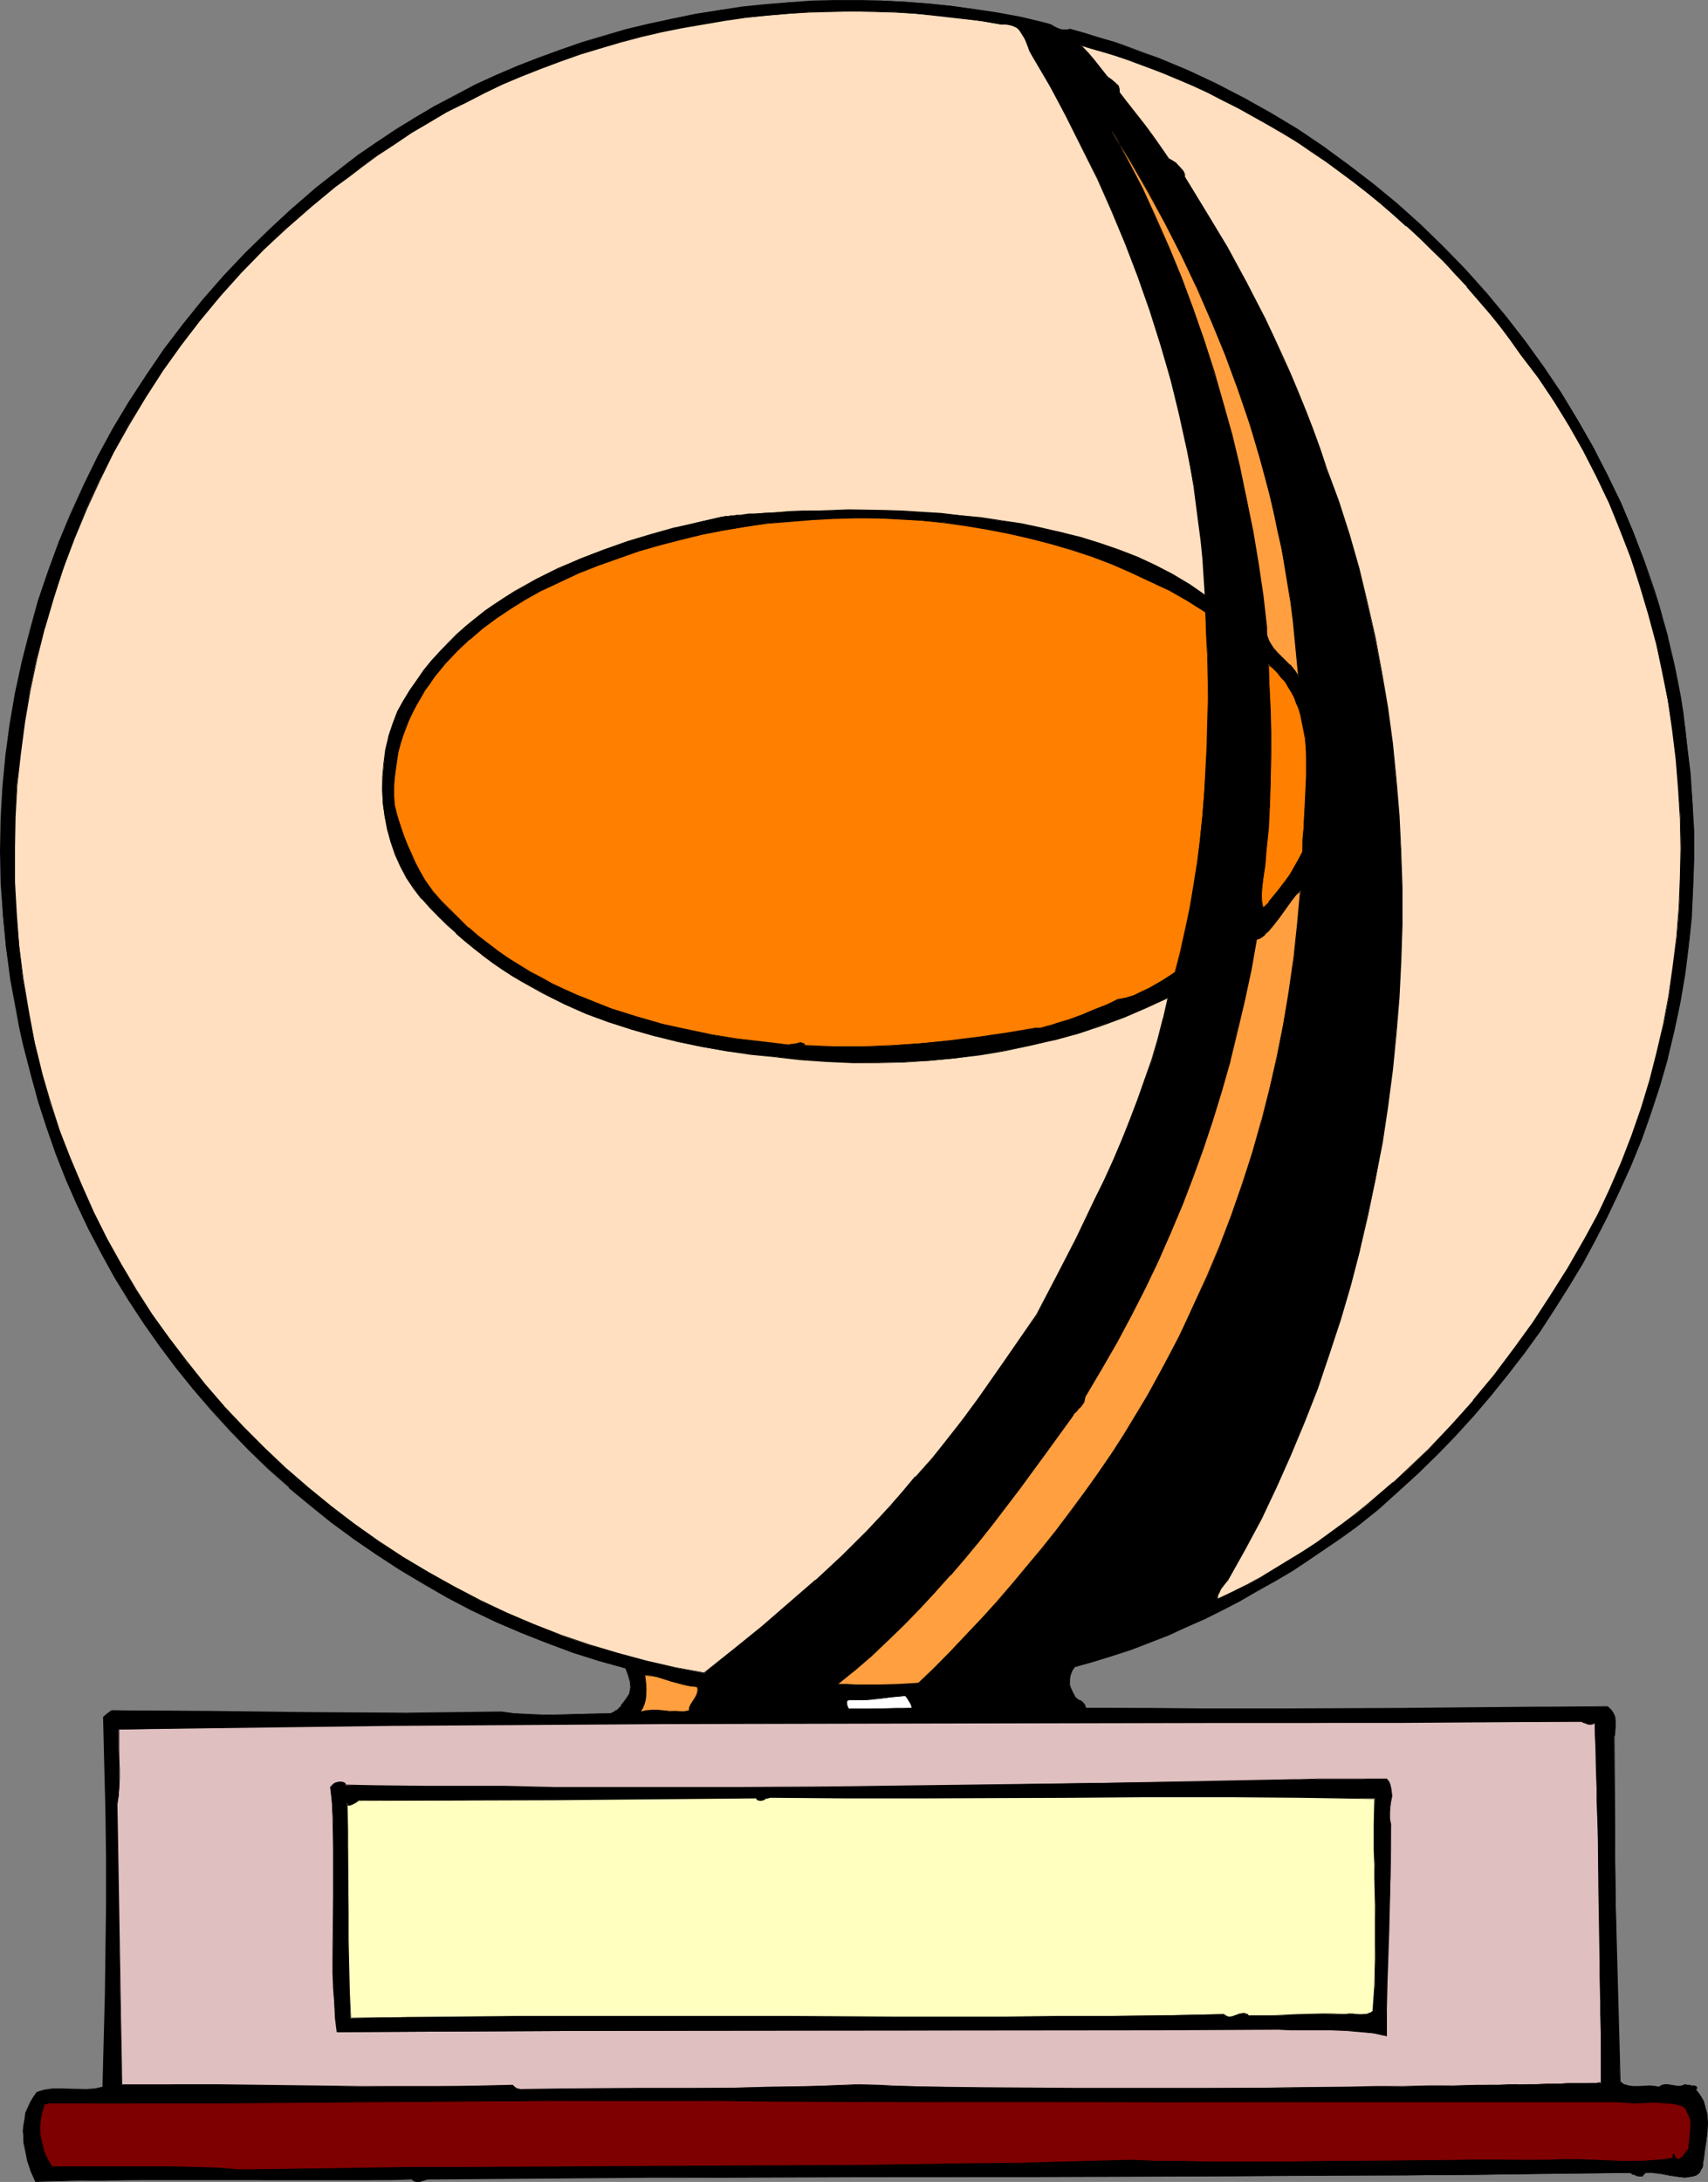 <?xml version="1.0" encoding="UTF-8" standalone="no"?>
<svg
   version="1.0"
   width="121.886mm"
   height="155.668mm"
   id="svg28"
   sodipodi:docname="Trophy 1.wmf"
   xmlns:inkscape="http://www.inkscape.org/namespaces/inkscape"
   xmlns:sodipodi="http://sodipodi.sourceforge.net/DTD/sodipodi-0.dtd"
   xmlns="http://www.w3.org/2000/svg"
   xmlns:svg="http://www.w3.org/2000/svg">
  <rect width="100%" height="100%" fill="#808080" stroke="none"/>
  <sodipodi:namedview
     id="namedview28"
     pagecolor="#ffffff"
     bordercolor="#000000"
     borderopacity="0.25"
     inkscape:showpageshadow="2"
     inkscape:pageopacity="0.0"
     inkscape:pagecheckerboard="0"
     inkscape:deskcolor="#d1d1d1"
     inkscape:document-units="mm" />
  <defs
     id="defs1">
    <pattern
       id="WMFhbasepattern"
       patternUnits="userSpaceOnUse"
       width="6"
       height="6"
       x="0"
       y="0" />
  </defs>
  <path
     style="fill:#000000;fill-opacity:1;fill-rule:evenodd;stroke:none"
     d="m 281.478,6.14 1.131,0.162 0.97,0.485 0.808,0.485 0.646,0.323 0.646,0.323 0.808,0.162 h 0.97 0.485 l 0.646,-0.162 4.04,1.131 4.04,1.131 4.04,1.293 3.878,1.454 4.04,1.454 3.878,1.454 7.756,3.232 7.594,3.555 7.594,3.717 7.271,4.201 7.271,4.363 6.948,4.686 6.786,4.848 6.625,5.171 6.625,5.494 6.14,5.494 6.14,5.979 5.817,5.979 5.655,6.302 5.494,6.464 5.171,6.787 4.847,6.787 4.686,6.948 4.524,7.272 4.201,7.433 3.878,7.433 3.555,7.595 3.393,7.756 2.908,7.918 2.747,8.08 1.293,4.04 1.131,4.04 1.131,4.201 0.97,4.04 0.97,4.201 0.808,4.04 0.808,4.201 0.646,4.201 0.646,4.201 0.485,4.363 0.808,7.756 0.646,7.756 0.323,7.756 v 7.756 l -0.162,7.756 -0.485,7.756 -0.808,7.756 -0.97,7.595 -1.293,7.595 -1.616,7.595 -1.777,7.433 -2.101,7.433 -2.424,7.272 -2.585,7.272 -2.909,7.272 -3.232,6.948 -3.07,6.464 -3.232,6.464 -3.393,6.302 -3.716,6.14 -3.878,6.14 -3.878,5.979 -4.201,5.817 -4.363,5.817 -4.524,5.494 -4.686,5.494 -4.848,5.333 -5.009,5.171 -5.171,5.171 -5.332,4.848 -5.332,4.686 -5.655,4.525 -4.363,3.07 -4.363,3.07 -4.524,3.07 -4.524,2.909 -4.524,2.747 -4.686,2.747 -4.686,2.585 -4.686,2.424 -4.847,2.424 -4.847,2.262 -4.848,2.101 -5.009,1.939 -5.009,1.939 -5.171,1.778 -5.009,1.454 -5.171,1.454 -0.808,1.131 -0.323,1.131 -0.323,1.293 v 1.293 l 0.323,1.131 0.485,1.131 0.646,0.97 0.969,0.97 0.646,0.162 0.646,0.485 0.323,0.646 0.323,0.808 16.643,0.162 h 16.805 17.128 17.289 17.774 l 17.936,-0.162 18.259,-0.162 9.21,-0.162 h 9.372 l 0.646,0.323 0.485,0.485 0.485,0.485 0.323,0.485 0.323,0.97 0.162,1.131 0.162,1.131 -0.323,2.101 v 0.485 l -0.162,0.485 0.162,22.784 0.162,11.473 0.162,11.473 0.162,11.635 0.323,11.796 0.323,11.796 0.323,12.119 0.485,0.323 0.485,0.323 0.646,0.323 0.646,0.162 1.293,0.162 h 1.616 l 2.908,-0.162 h 1.293 l 1.131,0.323 0.808,-0.485 0.808,-0.162 h 0.808 l 0.97,0.162 1.939,0.162 h 0.97 l 0.808,-0.323 h 0.485 l 0.646,0.162 0.646,0.162 h 0.646 l 0.485,0.162 0.162,0.162 v 0.323 0.162 l -0.162,0.162 0.646,0.97 0.646,0.97 0.646,1.131 0.323,1.131 0.323,1.131 0.323,1.293 0.162,2.424 v 2.424 l -0.323,2.585 -0.485,2.424 -0.323,2.424 -0.162,0.808 v 0.646 l -0.162,0.646 -0.323,0.485 -0.485,0.808 -0.808,0.646 -0.97,0.323 -0.97,0.323 h -1.131 -1.131 l -2.585,-0.485 -2.585,-0.485 -1.293,-0.162 -1.131,-0.162 h -1.131 -0.808 l -0.323,0.485 -0.162,0.323 -0.323,0.162 -0.323,0.162 h -0.485 l -0.646,-0.323 -0.646,-0.162 -0.323,-0.162 -0.323,-0.162 -0.646,-0.162 h -0.485 l -19.713,0.162 -20.036,0.323 -20.198,0.162 h -20.198 l -40.557,0.323 h -40.881 l -40.881,0.162 h -40.719 -20.198 l -20.198,0.162 -20.198,0.162 -19.875,0.162 -1.131,0.323 -0.485,0.162 -0.485,0.162 h -0.485 -0.485 l -0.646,-0.162 -0.485,-0.485 -6.14,0.162 -6.14,0.162 H 73.197 L 60.109,587.707 H 47.182 l -12.927,0.162 h -6.302 -6.302 l -6.14,0.162 -5.979,0.162 -1.131,-2.747 -0.969,-3.07 -0.646,-3.07 -0.323,-1.616 -0.162,-1.616 v -1.454 l 0.162,-1.616 0.162,-1.616 0.323,-1.454 0.646,-1.454 0.646,-1.454 0.646,-1.454 1.131,-1.293 0.969,-0.323 0.969,-0.323 2.101,-0.323 2.101,-0.162 2.424,0.162 h 4.686 2.262 l 2.262,-0.485 0.323,-12.443 0.323,-12.443 0.162,-12.119 0.162,-12.281 v -12.281 l -0.162,-12.604 -0.323,-12.604 -0.162,-6.464 -0.162,-6.625 0.969,-0.808 1.293,-0.97 26.338,0.323 26.661,0.323 h 13.25 l 13.088,0.162 12.927,-0.162 12.765,-0.162 3.393,0.323 3.716,0.323 3.716,0.162 h 3.716 l 7.433,-0.323 7.594,-0.162 0.808,-0.323 0.808,-0.485 0.646,-0.646 0.485,-0.485 1.131,-1.616 0.97,-1.616 0.323,-0.808 0.162,-0.97 -0.162,-0.808 v -0.97 l -0.485,-1.616 -0.808,-1.778 -7.11,-2.101 -7.11,-2.262 -6.948,-2.585 -6.948,-2.747 -6.786,-2.909 -6.625,-3.232 -6.625,-3.393 -6.463,-3.717 -6.302,-3.717 -6.302,-4.04 -6.14,-4.201 -5.817,-4.525 -5.817,-4.686 -5.655,-4.686 -5.494,-5.009 -5.332,-5.009 -5.171,-5.494 -5.009,-5.333 -4.847,-5.656 -4.686,-5.656 -4.363,-5.979 -4.201,-5.979 -4.04,-6.302 -3.878,-6.14 -3.555,-6.464 -3.555,-6.625 -3.07,-6.625 -2.908,-6.787 -2.747,-6.787 -2.424,-6.948 -2.262,-7.11 -1.939,-7.11 -1.131,-4.201 -1.131,-4.363 -0.969,-4.363 -0.808,-4.363 -1.616,-8.726 -1.293,-8.726 -0.808,-8.564 -0.485,-8.726 -0.162,-8.564 0.162,-8.726 0.485,-8.564 0.808,-8.564 1.131,-8.403 1.454,-8.403 1.777,-8.241 2.101,-8.241 2.262,-8.241 2.747,-8.08 2.908,-7.918 3.232,-7.756 3.555,-7.756 3.716,-7.433 4.04,-7.595 4.363,-7.272 4.524,-7.11 4.847,-6.948 5.171,-6.787 5.332,-6.625 5.494,-6.302 5.979,-6.302 5.979,-5.979 6.302,-5.817 6.463,-5.494 6.786,-5.333 4.847,-3.717 5.009,-3.555 5.171,-3.232 5.171,-3.393 5.332,-3.07 5.494,-2.747 5.494,-2.909 5.494,-2.585 5.817,-2.424 5.655,-2.262 5.979,-2.262 5.817,-1.939 6.14,-1.778 5.979,-1.778 6.14,-1.454 6.14,-1.454 6.14,-1.131 6.302,-1.131 6.14,-0.808 6.302,-0.646 6.302,-0.646 6.302,-0.323 6.302,-0.162 h 6.302 6.302 l 6.302,0.323 6.302,0.485 6.302,0.646 6.14,0.97 6.302,0.97 6.14,1.131 z"
     id="path1" />
  <path
     style="fill:#000000;fill-opacity:1;fill-rule:evenodd;stroke:none"
     d="m 281.478,6.14 v 0 l 1.131,0.323 0.97,0.485 0.646,0.323 0.646,0.485 0.808,0.323 0.808,0.162 h 0.97 0.485 l 0.646,-0.162 h -0.162 l 4.201,1.131 4.04,1.131 4.04,1.293 3.878,1.293 4.04,1.454 3.878,1.616 7.756,3.232 7.594,3.393 7.433,3.878 7.433,4.201 7.11,4.363 6.948,4.686 6.948,4.848 6.625,5.171 6.463,5.494 v -0.162 l 6.302,5.656 5.979,5.817 5.979,6.14 5.655,6.14 h -0.162 l 5.494,6.625 5.171,6.625 4.848,6.787 4.686,7.11 4.524,7.11 4.201,7.433 3.878,7.433 3.555,7.756 3.393,7.756 3.07,7.918 2.747,7.918 1.131,4.04 1.293,4.04 0.97,4.201 v 0 l 1.131,4.04 0.808,4.201 0.808,4.04 0.808,4.201 0.646,4.201 0.646,4.201 0.485,4.363 0.808,7.756 0.646,7.756 0.323,7.756 v 7.756 l -0.162,7.756 -0.485,7.756 -0.646,7.756 -1.131,7.595 -1.293,7.595 -1.616,7.595 -1.777,7.433 v 0 l -2.101,7.433 -2.262,7.272 -2.747,7.272 -2.908,7.11 -3.232,7.11 -3.07,6.464 -3.232,6.302 -3.393,6.302 -3.716,6.14 -3.716,6.14 -4.04,5.979 -4.201,5.979 -4.363,5.656 -4.524,5.656 -4.686,5.494 v 0 l -4.847,5.333 -5.009,5.171 -5.171,5.009 -5.171,4.848 v 0 l -5.494,4.686 -5.494,4.525 -4.363,3.232 -4.524,3.07 -4.363,2.909 -4.524,2.909 -4.686,2.909 -4.524,2.585 -4.686,2.585 -4.847,2.585 -4.848,2.262 -4.686,2.262 -5.009,2.101 -5.009,1.939 -5.009,1.939 -5.009,1.778 -5.171,1.454 -5.171,1.454 -0.808,1.131 -0.323,1.293 v 0 l -0.323,1.293 0.162,1.293 0.162,1.131 0.485,1.131 0.646,0.97 0.97,0.97 0.808,0.323 0.485,0.485 v -0.162 l 0.485,0.646 0.323,0.97 16.643,0.162 h 16.805 17.128 l 35.064,-0.162 h 17.936 l 18.259,-0.162 9.21,-0.162 9.372,-0.162 v 0 l 0.646,0.485 0.485,0.323 h -0.162 l 0.485,0.485 0.323,0.485 0.323,0.97 v 0 l 0.323,1.131 v 1.131 l -0.323,2.101 v 0.485 0.485 22.784 l 0.162,11.473 0.162,11.473 0.162,11.635 0.646,23.592 0.485,12.119 0.485,0.485 0.485,0.323 0.646,0.323 0.646,0.162 v 0 l 1.293,0.162 h 1.616 l 2.908,-0.162 h 1.293 v 0 l 1.131,0.323 0.808,-0.485 v 0 l 0.808,-0.162 h 0.808 l 0.97,0.162 1.939,0.162 h 0.97 l 0.808,-0.323 v 0 h 0.485 l 0.646,0.162 h 0.646 l 0.646,0.162 h -0.162 l 0.485,0.162 0.323,0.162 v -0.162 0.323 0 l -0.162,0.162 v 0 l -0.162,0.162 0.808,1.131 0.646,0.97 0.485,1.131 0.485,1.131 0.323,1.131 v -0.162 l 0.162,1.293 0.162,2.424 v 2.424 l -0.323,2.585 -0.323,2.424 -0.485,2.424 v 0.808 l -0.162,0.646 v 0 l -0.162,0.485 -0.162,0.485 -0.646,0.97 0.162,-0.162 -0.808,0.646 -0.97,0.323 v 0 l -0.97,0.323 h -1.131 -1.131 l -2.585,-0.323 -2.585,-0.485 -1.293,-0.162 -1.131,-0.323 h -1.131 -0.97 l -0.162,0.485 -0.323,0.323 v 0 l -0.162,0.162 -0.323,0.162 v 0 h -0.485 v 0 l -0.646,-0.162 -0.646,-0.323 -0.323,-0.162 -0.323,-0.162 -0.646,-0.162 h -0.485 l -39.749,0.485 -20.198,0.162 -60.755,0.323 h -40.881 l -40.881,0.162 h -40.719 l -20.198,0.162 -40.396,0.162 -19.875,0.162 -1.293,0.485 -0.485,0.162 h 0.162 -0.485 l -0.485,0.162 -0.485,-0.162 v 0 l -0.485,-0.162 -0.646,-0.323 h -6.14 l -6.14,0.162 H 73.197 L 60.109,587.545 H 47.182 l -12.927,0.162 h -6.302 l -6.302,0.162 -12.119,0.323 h 0.162 l -1.131,-2.747 -0.969,-3.07 v 0 L 6.786,579.304 6.625,577.688 H 6.302 l 0.323,1.616 0.646,3.07 v 0.162 l 0.969,2.909 1.293,2.909 12.119,-0.323 h 6.302 l 6.302,-0.162 H 47.182 60.109 73.197 98.889 105.029 l 6.14,-0.162 h -0.162 l 0.646,0.485 0.646,0.162 h 0.485 0.485 l 0.485,-0.162 v 0 l 0.485,-0.162 1.131,-0.323 v 0 l 19.875,-0.162 40.396,-0.323 h 20.198 l 40.719,-0.162 h 40.881 l 40.881,-0.162 60.755,-0.323 20.198,-0.162 39.749,-0.485 h 0.485 v 0 l 0.485,0.162 0.323,0.323 h 0.485 l 0.485,0.323 0.808,0.162 h 0.485 0.485 l 0.162,-0.323 0.323,-0.323 0.323,-0.323 h -0.162 0.808 1.131 l 1.131,0.162 1.293,0.162 2.585,0.485 2.585,0.323 1.131,0.162 1.131,-0.162 0.97,-0.162 h 0.162 l 0.97,-0.323 0.808,-0.646 0.485,-0.97 0.323,-0.485 0.162,-0.646 v -0.646 l 0.162,-0.808 0.323,-2.424 0.323,-2.424 0.323,-2.585 0.162,-2.424 -0.162,-2.424 -0.323,-1.293 v 0 l -0.323,-1.131 -0.323,-1.131 -0.646,-1.131 -0.646,-0.97 -0.808,-0.97 v 0.162 l 0.162,-0.323 0.162,-0.162 v -0.323 l -0.323,-0.323 -0.485,-0.162 h -0.646 l -0.646,-0.162 h -0.646 l -0.485,-0.162 -0.97,0.323 h 0.162 l -0.97,0.162 -1.939,-0.323 -0.97,-0.162 h -0.808 l -0.808,0.162 -0.808,0.485 h 0.162 l -1.293,-0.162 -1.293,-0.162 -2.908,0.162 h -1.616 l -1.293,-0.162 h 0.162 l -0.646,-0.162 -0.646,-0.162 -0.485,-0.323 -0.485,-0.485 v 0.162 l -0.323,-12.119 -0.646,-23.592 -0.323,-11.635 -0.162,-11.473 v -11.473 l -0.162,-22.784 0.162,-0.485 v -0.485 l 0.162,-2.101 v -1.131 l -0.162,-1.293 -0.485,-0.97 -0.323,-0.485 -0.323,-0.485 h -0.162 l -0.323,-0.485 -0.646,-0.323 -9.533,0.162 h -9.21 l -18.259,0.162 -17.936,0.162 -35.064,0.162 h -17.128 l -16.805,-0.162 h -16.643 0.162 l -0.323,-0.97 -0.485,-0.485 -0.485,-0.485 -0.808,-0.323 v 0 l -0.969,-0.808 h 0.162 l -0.646,-1.131 -0.485,-1.131 v 0.162 l -0.323,-1.131 v -1.293 l 0.162,-1.293 v 0.162 l 0.485,-1.293 0.646,-0.97 v 0 l 5.171,-1.454 5.171,-1.616 5.009,-1.616 5.009,-1.939 5.009,-1.939 4.848,-2.262 4.847,-2.101 4.847,-2.424 4.686,-2.424 4.686,-2.747 4.686,-2.585 4.686,-2.747 4.363,-2.909 4.524,-3.07 4.524,-3.07 4.201,-3.07 5.655,-4.525 5.332,-4.848 v 0 l 5.332,-4.848 5.171,-5.009 5.009,-5.171 4.848,-5.333 v 0 l 4.686,-5.494 4.524,-5.656 4.524,-5.817 4.201,-5.817 3.878,-5.979 3.878,-6.14 3.716,-6.14 3.393,-6.302 3.232,-6.302 3.07,-6.464 3.232,-7.11 2.909,-7.11 2.585,-7.272 2.424,-7.433 2.101,-7.272 v -0.162 l 1.777,-7.433 1.616,-7.595 1.293,-7.595 0.97,-7.595 0.808,-7.756 0.323,-7.756 0.323,-7.756 v -7.756 l -0.485,-7.756 -0.485,-7.756 -0.97,-7.756 -0.485,-4.363 -0.485,-4.201 -0.646,-4.201 -0.808,-4.201 -0.808,-4.04 -0.97,-4.201 -0.97,-4.04 v -0.162 l -1.131,-4.04 -1.131,-4.04 -1.293,-4.201 -2.747,-7.918 -3.07,-7.918 -3.232,-7.756 -3.716,-7.595 -3.878,-7.595 -4.201,-7.272 -4.363,-7.272 -4.686,-6.948 -5.009,-6.948 -5.171,-6.625 -5.332,-6.464 v 0 l -5.655,-6.302 -5.979,-6.14 -5.979,-5.817 -6.302,-5.656 v 0 l -6.463,-5.333 -6.786,-5.171 -6.786,-5.009 -6.948,-4.686 -7.271,-4.363 -7.271,-4.04 -7.433,-3.878 -7.594,-3.555 -7.756,-3.232 -4.04,-1.454 -3.878,-1.454 -4.04,-1.454 -4.04,-1.131 -4.04,-1.293 -4.04,-1.131 -0.646,0.162 h -0.485 -0.97 l -0.808,-0.162 h 0.162 l -0.808,-0.323 -0.646,-0.323 -0.808,-0.485 -0.97,-0.323 -1.131,-0.323 v 0 z"
     id="path2" />
  <path
     style="fill:#000000;fill-opacity:1;fill-rule:evenodd;stroke:none"
     d="m 6.625,577.688 -0.162,-1.616 v -1.454 l 0.162,-1.616 0.162,-1.616 0.323,-1.454 v 0 l 0.485,-1.454 0.646,-1.454 0.808,-1.293 1.131,-1.454 -0.162,0.162 0.969,-0.323 0.969,-0.323 v 0 l 2.101,-0.485 h 2.101 l 7.11,0.162 2.262,-0.162 2.424,-0.323 0.323,-12.604 0.323,-12.443 0.162,-12.119 0.162,-12.281 v -12.281 l -0.162,-12.604 -0.323,-12.604 -0.323,-13.089 -0.162,0.162 1.131,-0.808 1.131,-0.97 v 0 l 26.338,0.323 26.661,0.323 h 26.338 12.927 l 12.765,-0.162 3.393,0.323 3.716,0.323 h 3.716 3.716 l 15.027,-0.323 0.97,-0.323 0.646,-0.485 v -0.162 l 0.646,-0.485 0.485,-0.646 h 0.162 l 0.97,-1.454 1.131,-1.616 0.323,-0.97 v 0 -0.97 -0.808 l -0.162,-0.97 v 0 l -0.485,-1.778 -0.646,-1.778 -7.11,-2.101 -7.11,-2.262 -6.948,-2.424 -6.948,-2.909 -6.786,-2.909 -6.786,-3.232 -6.463,-3.393 -6.625,-3.555 -6.302,-3.878 -6.14,-4.04 -6.14,-4.201 -5.979,-4.525 -5.817,-4.525 -5.655,-4.848 v 0.162 l -5.494,-5.009 -5.332,-5.171 -5.171,-5.333 -5.009,-5.333 v 0 l -4.686,-5.656 -4.686,-5.817 -4.524,-5.979 -4.201,-5.979 -3.878,-6.14 -3.878,-6.302 -3.716,-6.464 -3.393,-6.464 -3.07,-6.625 -2.908,-6.787 -2.747,-6.787 -2.424,-6.948 -2.262,-7.11 -1.939,-7.11 -1.131,-4.363 v 0.162 l -1.131,-4.363 -0.969,-4.363 -0.969,-4.363 -1.454,-8.726 -1.293,-8.726 -0.808,-8.564 -0.485,-8.726 -0.162,-8.564 0.162,-8.726 0.485,-8.564 0.808,-8.564 1.131,-8.403 1.454,-8.403 1.777,-8.241 1.939,-8.241 v 0 l 2.424,-8.08 2.585,-8.08 3.07,-7.918 3.07,-7.918 3.555,-7.595 3.878,-7.595 4.04,-7.433 4.363,-7.272 4.524,-7.11 4.847,-6.948 5.171,-6.787 5.332,-6.625 5.494,-6.464 v 0 l 5.817,-6.14 5.979,-6.14 6.463,-5.656 v 0 l 6.463,-5.656 6.625,-5.333 5.009,-3.555 4.847,-3.555 5.171,-3.393 5.171,-3.232 5.332,-3.07 5.494,-2.909 5.494,-2.747 5.655,-2.585 5.655,-2.424 5.817,-2.424 5.817,-2.101 5.979,-2.101 5.979,-1.778 5.979,-1.616 v 0 l 6.14,-1.454 6.14,-1.454 6.14,-1.131 6.302,-1.131 6.14,-0.808 6.302,-0.646 6.302,-0.646 6.302,-0.323 6.302,-0.323 h 6.302 l 6.302,0.162 6.302,0.323 6.302,0.485 6.302,0.646 6.14,0.808 6.302,1.131 6.14,1.131 6.14,1.293 V 5.979 L 275.338,4.525 269.197,3.393 262.896,2.424 256.755,1.616 250.454,0.97 244.152,0.485 237.85,0.162 231.549,0 h -6.302 l -6.302,0.162 -6.302,0.485 -6.302,0.485 -6.302,0.646 -6.14,0.97 -6.302,0.97 -6.14,1.293 -6.14,1.293 -6.14,1.454 v 0 l -6.14,1.778 -5.979,1.778 -5.979,2.101 -5.817,2.101 -5.817,2.262 -5.655,2.424 -5.655,2.585 -5.494,2.909 -5.494,2.909 -5.171,3.07 -5.332,3.232 -5.009,3.393 -5.009,3.393 -4.847,3.717 -6.786,5.333 -6.463,5.656 v 0 l -6.302,5.817 -6.14,5.979 -5.817,6.14 v 0 l -5.655,6.464 -5.332,6.625 -5.171,6.787 -4.686,6.948 -4.686,7.11 -4.363,7.272 -4.04,7.433 -3.716,7.595 -3.555,7.756 -3.232,7.756 -2.908,7.918 -2.747,8.08 -2.262,8.241 v 0 l -2.101,8.241 -1.777,8.241 -1.454,8.403 -1.131,8.403 -0.808,8.564 -0.485,8.564 L 0,229.459 l 0.162,8.564 0.646,8.726 0.808,8.564 1.131,8.726 1.616,8.726 0.808,4.363 0.969,4.363 1.131,4.363 v 0 l 1.131,4.363 1.939,7.11 2.262,6.948 2.424,6.948 2.747,6.948 2.908,6.625 3.232,6.787 3.393,6.464 3.555,6.464 3.878,6.302 4.04,6.14 4.201,5.979 4.524,5.979 4.524,5.656 4.847,5.656 v 0 l 5.009,5.494 5.171,5.333 5.332,5.171 5.494,4.848 v 0.162 l 5.655,4.686 5.817,4.686 5.979,4.363 6.14,4.201 6.14,4.04 6.463,3.878 6.463,3.717 6.463,3.393 6.786,3.232 6.786,2.909 6.948,2.747 6.948,2.585 7.11,2.262 7.11,1.939 v 0 l 0.646,1.778 0.485,1.778 v -0.162 l 0.162,0.97 v 0.808 l -0.162,0.97 v 0 l -0.162,0.808 -1.131,1.616 -1.131,1.454 h 0.162 l -0.646,0.646 -0.646,0.646 v -0.162 l -0.646,0.485 -0.969,0.485 h 0.162 l -15.027,0.323 h -3.716 l -3.716,-0.162 -3.716,-0.162 -3.393,-0.485 -12.765,0.162 -12.927,0.162 -26.338,-0.162 -26.661,-0.323 -26.5,-0.162 -1.131,0.808 -1.131,0.97 0.323,13.089 0.323,12.604 0.162,12.604 v 12.281 l -0.162,12.281 -0.162,12.119 -0.323,12.443 -0.323,12.443 0.162,-0.162 -2.262,0.485 -2.262,0.162 -7.11,-0.162 h -2.101 l -2.101,0.323 v 0 l -1.131,0.323 -0.969,0.323 -0.969,1.454 -0.808,1.293 -0.646,1.454 -0.646,1.454 v 0.162 l -0.162,1.454 -0.323,1.616 -0.162,1.616 0.162,1.454 v 1.616 z"
     id="path3" />
  <path
     style="fill:#ffdfbf;fill-opacity:1;fill-rule:evenodd;stroke:none"
     d="m 270.167,6.625 1.131,-0.162 0.969,0.162 0.646,0.162 0.808,0.323 0.646,0.485 0.485,0.485 0.97,1.131 0.646,1.454 0.646,1.616 0.646,1.454 0.808,1.454 4.524,7.918 4.524,8.08 4.201,8.403 4.201,8.564 3.878,8.726 3.555,8.726 3.555,9.049 3.232,9.211 2.909,9.211 2.585,9.372 2.424,9.372 2.101,9.534 0.808,4.848 0.97,4.848 0.646,4.848 0.646,5.009 0.646,4.848 0.485,4.848 0.323,5.009 0.323,4.848 -4.201,-2.909 -4.524,-2.585 -4.686,-2.424 -5.009,-2.262 -4.847,-1.939 -5.171,-1.778 -5.332,-1.616 -5.171,-1.454 -5.494,-1.131 -5.332,-1.131 -5.494,-0.808 -5.332,-0.808 -5.332,-0.646 -5.332,-0.485 -5.332,-0.323 -5.009,-0.323 -5.009,-0.162 h -4.847 l -4.686,-0.162 -4.363,0.162 h -4.363 l -3.878,0.162 -3.716,0.162 -3.555,0.162 -3.07,0.162 -2.747,0.323 h -1.293 l -1.131,0.162 -1.131,0.162 h -0.97 l -0.808,0.162 h -0.808 l -0.646,0.162 h -0.485 -0.485 -0.323 -0.323 l -6.302,1.454 -6.463,1.616 -6.463,1.778 -6.463,1.939 -6.302,2.101 -6.302,2.424 -5.979,2.747 -3.07,1.454 -2.908,1.454 -2.909,1.616 -2.747,1.616 -2.908,1.616 -2.747,1.939 -2.585,1.778 -2.585,1.939 -2.585,2.101 -2.262,2.262 -2.424,2.262 -2.262,2.262 -2.101,2.424 -2.101,2.585 -1.939,2.747 -1.777,2.747 -1.777,2.747 -1.616,3.07 -1.293,3.393 -1.131,3.393 -0.808,3.393 -0.485,3.717 -0.323,3.555 -0.162,3.555 0.162,3.555 0.485,3.555 0.808,3.555 0.808,3.393 1.293,3.393 1.454,3.07 1.616,3.07 1.939,2.909 2.101,2.909 2.424,2.424 2.101,2.424 2.424,2.101 2.262,2.262 2.424,2.101 2.424,2.101 2.424,1.778 2.585,1.939 2.747,1.778 2.585,1.778 2.747,1.616 5.655,3.07 5.655,2.909 5.979,2.585 5.979,2.262 6.14,2.101 6.302,1.778 6.302,1.454 6.463,1.454 6.463,1.131 6.463,0.808 6.463,0.646 7.11,0.808 6.948,0.485 7.11,0.323 h 6.948 l 6.948,-0.162 6.948,-0.323 6.786,-0.646 6.786,-0.97 6.786,-1.131 6.625,-1.293 6.463,-1.616 6.463,-1.778 6.302,-2.101 6.14,-2.262 6.14,-2.585 5.817,-2.585 -1.293,5.656 -1.454,5.494 -1.616,5.656 -1.939,5.494 -1.939,5.494 -2.101,5.333 -2.262,5.333 -2.262,5.333 -2.424,5.332 -2.424,5.171 -5.009,10.503 -5.332,10.342 -5.332,10.342 -7.918,11.311 -7.918,11.15 -4.04,5.494 -4.04,5.332 -4.363,5.333 -4.524,5.171 -3.232,3.717 -3.232,3.717 -3.393,3.555 -3.232,3.555 -3.393,3.393 -3.555,3.393 -6.948,6.464 -7.11,6.302 -7.433,6.302 -7.594,6.14 -7.756,6.302 -7.918,-1.454 -7.756,-1.778 -7.756,-2.101 -7.756,-2.262 -7.433,-2.585 -7.433,-2.909 -7.271,-3.232 -7.271,-3.232 -6.948,-3.717 -6.948,-3.878 -6.786,-4.04 -6.625,-4.363 -6.463,-4.686 -6.302,-4.686 -6.14,-5.009 -5.979,-5.171 -5.817,-5.494 -5.494,-5.494 -5.494,-5.817 -5.171,-5.979 -5.009,-6.14 -4.686,-6.302 -4.524,-6.464 -4.363,-6.625 -4.04,-6.787 -3.878,-6.948 -3.555,-7.11 -3.232,-7.11 -3.07,-7.272 -2.747,-7.433 -2.585,-7.595 -2.101,-7.756 -2.101,-8.564 -1.777,-8.726 -1.454,-8.726 -0.969,-8.726 -0.808,-8.726 -0.485,-8.564 v -8.726 l 0.162,-8.726 0.485,-8.564 0.969,-8.564 1.131,-8.564 1.454,-8.403 1.777,-8.403 2.101,-8.403 2.424,-8.08 2.747,-8.08 2.908,-8.08 3.232,-7.918 3.555,-7.756 3.878,-7.595 4.04,-7.433 4.524,-7.272 4.524,-7.11 5.009,-6.948 5.171,-6.625 5.494,-6.625 5.655,-6.302 5.979,-6.14 6.14,-5.979 6.625,-5.656 6.625,-5.494 3.393,-2.585 3.555,-2.585 4.363,-3.232 4.524,-3.07 4.686,-3.07 4.686,-2.747 4.847,-2.747 4.847,-2.585 5.009,-2.585 5.009,-2.262 5.171,-2.262 5.171,-2.101 5.332,-1.939 5.332,-1.939 5.494,-1.616 5.494,-1.616 5.494,-1.454 5.494,-1.293 5.655,-1.131 5.655,-0.97 5.655,-0.97 5.655,-0.808 5.817,-0.485 5.655,-0.485 5.817,-0.485 5.817,-0.162 h 5.655 5.817 l 5.817,0.162 5.817,0.485 5.817,0.485 5.655,0.646 5.817,0.808 z"
     id="path4" />
  <path
     style="fill:#000000;fill-opacity:1;fill-rule:evenodd;stroke:none"
     d="m 270.167,6.625 h 1.131 l 0.969,0.162 0.646,0.162 v 0 l 0.808,0.323 0.646,0.323 v 0 l 0.485,0.485 v 0 l 0.808,1.293 0.808,1.293 0.646,1.616 0.485,1.454 0.808,1.454 4.686,7.918 4.363,8.241 4.201,8.403 4.201,8.403 3.878,8.726 3.716,8.888 3.393,8.888 3.232,9.211 2.908,9.211 2.747,9.372 v 0 l 2.262,9.372 2.101,9.534 0.969,4.848 0.808,4.848 0.646,4.848 0.646,5.009 0.646,4.848 0.485,4.848 0.323,5.009 0.323,4.848 h 0.162 l -4.201,-2.909 -4.524,-2.747 -4.686,-2.424 -4.847,-2.262 -5.009,-1.939 -5.171,-1.778 -5.171,-1.616 -5.332,-1.293 v 0 l -5.494,-1.293 -5.332,-1.131 -5.494,-0.808 -5.332,-0.808 -5.332,-0.485 -5.332,-0.646 -5.332,-0.323 -5.009,-0.323 -5.009,-0.162 -9.533,-0.162 -4.363,0.162 -4.363,0.162 h -3.878 l -3.716,0.162 -3.555,0.323 -3.07,0.162 -2.747,0.162 h -1.293 l -1.131,0.162 -1.131,0.162 h -0.97 l -0.808,0.162 h -0.808 l -0.646,0.162 h -0.485 -0.485 l -0.323,0.162 h -0.323 l -6.302,1.454 -6.463,1.454 h -0.162 l -6.302,1.778 -6.463,1.939 -6.302,2.262 -6.302,2.424 -6.14,2.585 -2.909,1.454 -2.908,1.454 -2.909,1.616 -2.908,1.616 -2.747,1.778 -2.747,1.778 -2.585,1.778 -2.585,2.101 -2.585,2.101 v 0 l -2.424,2.101 -2.262,2.262 -2.262,2.424 v 0 l -2.262,2.424 -2.101,2.585 -1.777,2.585 -1.939,2.747 -1.777,2.909 -1.616,2.909 -1.293,3.393 -1.131,3.393 v 0.162 l -0.808,3.393 -0.485,3.717 -0.323,3.555 v 3.555 l 0.162,3.555 0.485,3.555 0.646,3.555 v 0 l 0.97,3.393 1.131,3.393 1.454,3.232 1.616,3.07 1.939,2.909 2.101,2.747 h 0.162 l 2.262,2.585 2.262,2.262 2.262,2.262 2.424,2.101 v 0.162 l 2.424,2.101 2.424,1.939 2.424,1.939 2.585,1.939 2.585,1.778 2.747,1.778 2.747,1.616 5.494,3.07 5.817,2.909 5.817,2.585 6.14,2.262 6.14,1.939 6.14,1.778 h 0.162 l 6.302,1.616 6.463,1.293 6.463,1.131 6.463,0.97 6.463,0.646 7.11,0.808 6.948,0.485 7.11,0.323 h 6.948 l 6.948,-0.162 6.948,-0.485 6.786,-0.646 6.786,-0.808 6.786,-1.131 6.625,-1.454 6.463,-1.454 h 0.162 l 6.463,-1.778 6.302,-2.101 6.14,-2.262 5.979,-2.585 5.979,-2.747 h -0.323 l -1.293,5.656 v -0.162 l -1.454,5.656 -1.616,5.494 -1.939,5.494 -1.939,5.494 -2.101,5.494 -2.101,5.333 -2.262,5.333 -2.424,5.332 -2.585,5.171 -5.009,10.503 -5.332,10.342 -5.332,10.18 -7.918,11.473 -7.756,11.15 -4.04,5.494 -4.201,5.332 -4.201,5.333 v 0 l -4.524,5.009 h -0.162 l -3.232,3.878 -3.232,3.717 v 0 l -3.232,3.555 -3.393,3.555 -3.393,3.393 -3.393,3.393 -6.948,6.464 v -0.162 l -7.271,6.302 -7.271,6.302 -7.594,6.14 -7.918,6.302 h 0.162 l -7.918,-1.454 -7.756,-1.778 v 0 l -7.756,-2.101 -7.594,-2.262 -7.594,-2.585 -7.433,-2.909 -7.271,-3.07 -7.11,-3.393 -7.11,-3.717 -6.948,-3.878 -6.786,-4.04 -6.625,-4.363 -6.463,-4.525 -6.302,-4.848 -6.14,-5.009 -5.979,-5.171 v 0 l -5.655,-5.333 -5.655,-5.656 -5.332,-5.656 v 0 l -5.171,-5.979 -5.009,-6.302 -4.686,-6.14 -4.686,-6.464 -4.201,-6.625 -4.04,-6.787 -3.878,-6.948 -3.555,-7.11 -3.232,-7.272 -3.07,-7.272 -2.908,-7.433 -2.424,-7.595 -2.262,-7.595 v 0 l -2.101,-8.564 -1.616,-8.726 -1.454,-8.726 -1.131,-8.726 -0.646,-8.726 -0.485,-8.564 v -8.726 l 0.162,-8.726 0.485,-8.564 0.969,-8.564 1.131,-8.564 1.454,-8.403 1.777,-8.403 2.101,-8.403 v 0.162 l 2.424,-8.241 2.585,-8.08 3.07,-8.08 3.232,-7.756 3.555,-7.756 3.716,-7.595 4.201,-7.433 4.363,-7.272 4.686,-7.272 h -0.323 l -4.524,7.11 -4.363,7.272 -4.201,7.433 -3.716,7.595 -3.555,7.756 -3.393,7.918 -2.908,7.918 -2.747,8.08 -2.424,8.241 v 0 l -1.939,8.403 -1.777,8.403 -1.616,8.403 -1.131,8.564 -0.808,8.564 -0.646,8.564 -0.162,8.726 v 8.726 l 0.485,8.564 0.808,8.726 1.131,8.726 1.293,8.726 1.777,8.726 2.101,8.564 v 0.162 l 2.262,7.595 2.424,7.595 2.747,7.433 3.07,7.272 3.393,7.272 3.393,7.11 3.878,6.787 4.201,6.787 4.201,6.625 4.524,6.625 4.847,6.14 4.847,6.302 5.171,5.817 h 0.162 l 5.332,5.817 5.655,5.656 5.817,5.333 v 0.162 l 5.817,5.171 6.14,5.009 6.302,4.686 6.625,4.525 6.625,4.525 6.786,4.04 6.786,3.878 7.11,3.555 7.11,3.393 7.271,3.232 7.594,2.747 7.433,2.585 7.594,2.424 7.756,2.101 h 0.162 l 7.756,1.616 7.918,1.454 7.756,-6.14 7.594,-6.14 7.433,-6.302 7.11,-6.302 v 0 l 7.11,-6.625 3.393,-3.232 3.393,-3.555 3.393,-3.393 3.232,-3.717 h 0.162 l 3.232,-3.717 3.232,-3.717 h -0.162 l 4.686,-5.171 v 0 l 4.201,-5.171 4.201,-5.494 4.04,-5.333 7.918,-11.311 7.756,-11.311 5.494,-10.18 5.171,-10.342 5.171,-10.503 2.424,-5.333 2.424,-5.171 2.262,-5.333 2.262,-5.494 2.101,-5.333 1.939,-5.494 1.777,-5.494 1.616,-5.494 1.616,-5.656 v 0 l 1.293,-5.817 -6.14,2.747 -5.979,2.424 -6.14,2.424 -6.302,1.939 -6.463,1.778 v 0 l -6.463,1.616 -6.625,1.454 -6.786,0.97 -6.786,0.97 -6.786,0.646 -6.948,0.485 -6.948,0.162 -6.948,-0.162 -7.11,-0.323 -6.948,-0.485 -7.11,-0.646 -6.463,-0.808 -6.463,-0.808 -6.463,-1.131 -6.463,-1.293 -6.302,-1.616 v 0 l -6.14,-1.778 -6.14,-2.101 -6.14,-2.262 -5.817,-2.585 -5.817,-2.747 -5.494,-3.07 -2.747,-1.778 -2.747,-1.778 -2.585,-1.778 -2.585,-1.778 -2.424,-1.939 -2.585,-2.101 -2.424,-2.101 v 0 l -2.262,-2.101 -2.262,-2.262 -2.262,-2.262 -2.262,-2.585 v 0 l -2.262,-2.747 -1.777,-2.909 -1.616,-3.07 -1.454,-3.232 -1.293,-3.393 -0.808,-3.232 v 0 l -0.808,-3.555 -0.485,-3.555 -0.162,-3.555 v -3.555 l 0.323,-3.555 0.646,-3.717 0.808,-3.393 v 0 l 1.131,-3.393 1.293,-3.393 1.616,-2.909 1.777,-2.909 1.777,-2.747 1.939,-2.747 2.101,-2.424 2.101,-2.585 v 0 l 2.101,-2.262 2.424,-2.262 2.424,-2.101 v 0 l 2.424,-2.101 2.585,-1.939 2.747,-1.939 2.747,-1.778 2.747,-1.778 2.747,-1.616 2.909,-1.454 3.07,-1.616 2.908,-1.454 6.14,-2.585 6.14,-2.424 6.463,-2.101 6.302,-1.939 6.463,-1.778 v 0 l 6.463,-1.616 6.302,-1.454 h 0.323 0.323 0.485 l 0.485,-0.162 h 0.646 0.808 l 0.808,-0.162 0.97,-0.162 h 1.131 l 1.131,-0.162 h 1.293 l 2.747,-0.323 3.07,-0.162 3.555,-0.162 3.716,-0.162 3.878,-0.162 4.363,-0.162 h 4.363 l 9.533,0.162 5.009,0.162 5.009,0.323 5.332,0.323 5.332,0.485 5.332,0.646 5.332,0.646 5.494,0.97 5.332,1.131 5.494,1.131 h -0.162 l 5.332,1.454 5.171,1.616 5.171,1.616 5.009,2.101 4.847,2.262 4.686,2.262 4.524,2.747 4.524,2.909 -0.323,-5.009 -0.323,-5.009 -0.485,-4.848 -0.646,-4.848 -0.646,-5.009 -0.808,-4.848 -0.808,-4.848 -0.808,-4.848 -2.101,-9.534 -2.424,-9.372 v -0.162 l -2.585,-9.372 -3.07,-9.211 -3.07,-9.049 -3.555,-9.049 -3.716,-8.888 -3.878,-8.564 -4.04,-8.564 -4.201,-8.403 -4.524,-8.241 -4.686,-7.918 -0.646,-1.454 -0.646,-1.454 -0.646,-1.616 -0.646,-1.293 -0.969,-1.293 v 0 l -0.646,-0.485 -0.646,-0.485 -0.646,-0.323 h -0.162 l -0.646,-0.162 -0.969,-0.162 -1.131,0.162 z"
     id="path5" />
  <path
     style="fill:#000000;fill-opacity:1;fill-rule:evenodd;stroke:none"
     d="m 43.951,100.025 4.847,-6.787 5.171,-6.787 5.494,-6.625 v 0 l 5.655,-6.302 5.979,-6.14 6.302,-5.817 v 0 l 6.463,-5.656 6.625,-5.494 3.555,-2.585 3.393,-2.585 4.363,-3.232 4.686,-3.07 4.524,-3.07 4.686,-2.747 4.847,-2.909 5.009,-2.424 5.009,-2.585 5.009,-2.424 5.009,-2.101 5.332,-2.101 5.171,-1.939 5.494,-1.939 5.332,-1.616 5.494,-1.616 5.494,-1.454 v 0 l 5.494,-1.293 5.655,-1.131 5.655,-0.97 5.655,-0.97 5.655,-0.808 5.817,-0.646 5.655,-0.485 5.817,-0.323 5.817,-0.162 5.655,-0.162 5.817,0.162 5.817,0.162 5.817,0.323 5.817,0.646 5.655,0.646 5.817,0.646 5.655,0.97 V 6.464 L 264.511,5.494 258.694,4.686 253.039,4.04 247.222,3.555 241.405,3.232 235.588,3.07 229.771,2.909 h -5.655 l -5.817,0.323 -5.817,0.323 -5.655,0.485 -5.817,0.646 -5.655,0.646 -5.655,0.97 -5.655,0.97 -5.655,1.131 -5.494,1.454 h -0.162 l -5.494,1.454 -5.494,1.454 -5.332,1.778 -5.332,1.778 -5.332,1.939 -5.171,2.101 -5.171,2.262 -5.009,2.262 -5.009,2.585 -5.009,2.585 -4.686,2.747 -4.847,2.909 -4.524,2.909 -4.524,3.232 -4.363,3.232 -3.555,2.424 -3.555,2.747 -6.625,5.333 -6.463,5.656 v 0.162 l -6.302,5.817 -5.979,6.14 -5.655,6.464 v 0 l -5.494,6.464 -5.171,6.787 -5.009,6.948 z"
     id="path6" />
  <path
     style="fill:#ffdfbf;fill-opacity:1;fill-rule:evenodd;stroke:none"
     d="m 410.259,95.5 4.686,6.302 4.201,6.464 4.201,6.625 3.716,6.787 3.555,6.948 3.393,7.11 3.07,7.272 2.747,7.433 2.585,7.433 2.262,7.756 1.939,7.595 1.777,7.756 1.454,7.918 1.293,7.918 0.97,7.918 0.646,8.08 0.485,7.918 0.162,8.08 -0.162,7.918 -0.323,7.918 -0.646,8.08 -0.97,7.756 -1.131,7.918 -1.454,7.756 -1.777,7.595 -1.939,7.595 -2.262,7.595 -2.585,7.272 -2.747,7.272 -3.07,7.11 -3.393,6.787 -3.555,6.787 -4.363,7.595 -4.686,7.595 -4.847,7.272 -5.171,7.272 -5.332,6.948 -5.655,6.787 -5.817,6.625 -6.14,6.464 -6.302,6.14 -3.393,2.909 -3.232,2.909 -3.393,2.909 -3.393,2.747 -3.555,2.585 -3.555,2.585 -3.555,2.585 -3.716,2.424 -3.555,2.262 -3.878,2.262 -3.716,2.262 -3.878,2.101 -3.878,1.939 -4.04,1.778 v -0.646 l 0.162,-0.646 0.323,-0.646 0.485,-0.646 0.97,-1.293 0.808,-1.131 4.686,-8.241 4.363,-8.403 4.201,-8.564 3.878,-8.726 3.555,-8.726 3.555,-9.049 3.232,-9.211 2.909,-9.211 2.747,-9.372 2.585,-9.534 2.101,-9.534 2.101,-9.534 1.777,-9.857 1.454,-9.695 1.293,-9.857 0.97,-9.695 0.808,-9.857 0.485,-9.857 0.323,-9.857 v -9.857 l -0.323,-9.857 -0.485,-9.857 -0.808,-9.695 -0.97,-9.695 -1.293,-9.534 -1.616,-9.534 -1.777,-9.534 -2.101,-9.211 -2.262,-9.372 -2.585,-9.049 -2.908,-8.888 -3.232,-8.888 -1.777,-5.333 -1.939,-5.333 -1.939,-5.009 -2.101,-5.171 -2.101,-5.009 -2.262,-4.848 -2.101,-5.009 -2.424,-4.848 -4.847,-9.534 -5.332,-9.534 -5.655,-9.534 -5.817,-9.534 v -0.162 -0.485 l -0.323,-0.808 -0.485,-0.646 -0.646,-0.808 -0.646,-0.646 -0.808,-0.646 -0.808,-0.485 -0.646,-0.162 -1.293,-2.101 -1.616,-2.262 -1.616,-2.262 -1.777,-2.262 -3.555,-4.686 -1.777,-2.262 -1.616,-2.101 v -0.808 l -0.162,-0.646 -0.323,-0.485 -0.485,-0.646 -1.131,-0.808 -0.97,-0.808 -1.939,-2.262 -1.777,-2.262 -1.777,-2.101 -1.777,-1.939 4.363,1.293 4.363,1.454 4.363,1.293 4.201,1.616 4.363,1.778 4.201,1.616 4.201,1.778 4.201,1.939 4.201,2.101 4.04,2.101 4.04,2.262 4.04,2.262 4.04,2.262 3.878,2.585 3.878,2.424 3.878,2.747 3.716,2.585 3.716,2.909 3.555,2.747 3.716,2.909 3.393,3.07 3.555,3.07 3.393,3.232 3.232,3.07 3.393,3.393 3.232,3.393 3.07,3.393 3.07,3.393 3.07,3.717 2.747,3.555 2.908,3.717 z"
     id="path7" />
  <path
     style="fill:#000000;fill-opacity:1;fill-rule:evenodd;stroke:none"
     d="m 410.098,95.662 4.686,6.14 4.363,6.464 4.04,6.625 3.878,6.787 3.555,6.948 3.393,7.11 2.909,7.272 2.908,7.433 2.424,7.595 2.262,7.595 2.101,7.756 v -0.162 l 1.616,7.756 1.616,7.918 1.131,7.918 0.97,7.918 0.646,8.08 0.485,7.918 0.162,8.08 -0.162,7.918 -0.323,7.918 -0.646,8.08 -0.97,7.756 -1.131,7.918 -1.454,7.756 -1.777,7.595 v 0 l -1.939,7.595 -2.262,7.433 -2.585,7.433 -2.747,7.11 -3.07,7.11 -3.232,6.948 -3.716,6.787 -4.363,7.595 -4.686,7.433 -4.848,7.433 -5.171,7.11 -5.332,7.11 -5.655,6.787 h 0.162 l -5.979,6.625 -6.14,6.464 -6.302,5.979 -3.232,3.07 v -0.162 l -3.393,2.909 -3.393,2.909 -3.393,2.747 -3.393,2.585 -3.555,2.585 -3.555,2.585 -3.716,2.424 -3.716,2.262 -3.716,2.262 -3.716,2.262 -3.878,2.101 -3.878,1.939 -4.04,1.939 h 0.162 v -0.646 l 0.162,-0.646 v 0.162 l 0.323,-0.646 0.323,-0.808 0.97,-1.293 0.97,-1.131 4.524,-8.08 4.524,-8.403 4.04,-8.564 3.878,-8.726 3.716,-8.888 3.555,-9.049 3.07,-9.211 3.07,-9.211 2.747,-9.372 2.424,-9.372 v -0.162 l 2.262,-9.534 1.939,-9.534 1.939,-9.857 1.454,-9.695 1.293,-9.857 0.97,-9.695 0.808,-9.857 0.485,-9.857 0.323,-9.857 v -9.857 l -0.323,-9.857 -0.485,-9.857 -0.808,-9.695 -0.97,-9.695 -1.293,-9.534 -1.616,-9.534 -1.777,-9.534 -2.101,-9.211 -2.262,-9.372 v 0 l -2.585,-9.049 -2.909,-9.049 -3.232,-8.726 -1.777,-5.333 -1.939,-5.333 -1.939,-5.009 -2.101,-5.171 -2.101,-5.009 -2.262,-5.009 -2.262,-4.848 -2.262,-4.848 -5.009,-9.695 -5.171,-9.534 -5.655,-9.372 -5.817,-9.534 v 0 -0.162 -0.485 0 l -0.323,-0.808 -0.485,-0.646 v 0 l -0.808,-0.808 -0.646,-0.646 v -0.162 l -0.808,-0.485 -0.808,-0.485 -0.485,-0.323 v 0 l -1.454,-2.101 -1.454,-2.101 -1.616,-2.262 -1.777,-2.424 -3.555,-4.525 -1.777,-2.262 -1.616,-2.101 v 0 -0.808 l -0.162,-0.646 -0.323,-0.646 h -0.162 l -0.485,-0.485 -1.131,-0.97 -0.97,-0.646 v 0 l -1.777,-2.262 -1.777,-2.262 -1.777,-2.101 v 0 l -1.939,-1.939 -0.162,0.162 4.363,1.293 4.524,1.293 4.201,1.454 4.363,1.616 4.363,1.616 4.201,1.778 4.201,1.778 4.201,1.939 4.04,2.101 4.201,2.101 4.04,2.262 4.04,2.262 3.878,2.262 4.04,2.424 3.716,2.585 3.878,2.585 3.716,2.747 3.716,2.747 3.716,2.909 3.555,2.909 3.555,3.07 3.393,3.07 v -0.162 l 3.555,3.232 3.232,3.232 3.393,3.232 3.07,3.393 3.232,3.393 h -0.162 l 3.07,3.555 3.07,3.555 2.908,3.555 2.747,3.717 2.747,3.878 0.323,-0.162 -2.747,-3.717 -2.909,-3.717 -2.908,-3.717 -2.909,-3.555 -3.07,-3.555 h -0.162 l -3.07,-3.393 -3.232,-3.393 -3.232,-3.232 -3.393,-3.232 -3.393,-3.232 v 0 l -3.393,-3.07 -3.555,-2.909 -3.555,-3.07 -3.716,-2.747 -3.716,-2.909 -3.716,-2.585 -3.878,-2.585 -3.878,-2.585 -3.878,-2.424 -3.878,-2.424 -4.04,-2.262 -4.04,-2.262 -4.201,-2.101 -4.04,-1.939 -4.201,-1.939 -4.201,-1.778 -4.363,-1.778 -4.201,-1.778 -4.363,-1.454 -4.363,-1.454 -4.363,-1.454 -4.847,-1.293 2.262,2.101 h -0.162 l 1.777,2.262 1.777,2.262 1.939,2.262 1.131,0.808 1.131,0.808 v 0 l 0.485,0.485 h -0.162 l 0.323,0.485 0.323,0.808 v -0.162 l -0.162,0.808 1.777,2.262 1.616,2.262 3.555,4.525 1.777,2.424 1.777,2.262 1.454,2.101 1.454,2.101 0.646,0.323 0.646,0.485 0.808,0.646 v -0.162 l 0.808,0.808 0.646,0.646 v 0 l 0.485,0.808 0.162,0.808 v -0.162 l 0.162,0.485 -0.162,0.162 5.979,9.695 5.494,9.372 5.332,9.534 4.847,9.695 2.424,4.848 2.262,4.848 2.262,5.009 2.101,5.009 1.939,5.009 1.939,5.171 1.939,5.333 1.939,5.171 3.07,8.888 2.909,8.888 2.585,9.211 v -0.162 l 2.424,9.372 2.101,9.211 1.777,9.534 1.454,9.534 1.293,9.534 1.131,9.695 0.646,9.695 0.646,9.857 0.162,9.857 v 9.857 l -0.323,9.857 -0.485,9.857 -0.646,9.857 -1.131,9.695 -1.293,9.857 -1.454,9.695 -1.777,9.857 -1.939,9.534 -2.262,9.534 v 0 l -2.585,9.372 -2.585,9.372 -3.07,9.372 -3.232,9.211 -3.393,8.888 -3.716,8.888 -3.878,8.726 -4.201,8.564 -4.363,8.403 -4.686,8.08 -0.808,1.293 -0.97,1.293 -0.485,0.646 -0.323,0.646 v 0.646 0.97 l 4.04,-1.939 3.878,-2.101 3.878,-2.101 3.878,-2.101 3.716,-2.262 3.716,-2.424 3.716,-2.424 3.555,-2.424 3.393,-2.585 3.555,-2.747 3.393,-2.747 3.393,-2.747 3.393,-2.909 v 0 l 3.232,-3.07 6.302,-6.14 6.14,-6.302 5.817,-6.625 h 0.162 l 5.494,-6.787 5.494,-7.11 5.171,-7.11 4.847,-7.433 4.686,-7.433 4.363,-7.756 3.555,-6.625 3.393,-6.948 3.07,-7.11 2.747,-7.272 2.585,-7.272 2.262,-7.433 1.939,-7.595 v -0.162 l 1.616,-7.595 1.454,-7.756 1.293,-7.918 0.808,-7.756 0.646,-8.08 0.485,-7.918 v -7.918 l -0.162,-8.08 -0.323,-7.918 -0.646,-8.08 -0.97,-7.918 -1.293,-7.918 -1.454,-7.918 -1.777,-7.756 v 0 l -1.939,-7.756 -2.262,-7.595 -2.585,-7.595 -2.747,-7.272 -3.07,-7.272 -3.393,-7.11 -3.555,-6.948 -3.878,-6.948 -4.04,-6.625 -4.363,-6.464 -4.524,-6.14 z"
     id="path8" />
  <path
     style="fill:#ff9f3f;fill-opacity:1;fill-rule:evenodd;stroke:none"
     d="m 350.312,182.598 -0.485,-0.808 -0.646,-0.808 -1.293,-1.616 -1.616,-1.616 -1.454,-1.454 -1.454,-1.616 -0.485,-0.808 -0.485,-0.808 -0.485,-0.97 -0.162,-0.97 -0.162,-0.808 v -1.131 l -0.97,-8.564 -1.293,-8.726 -1.454,-8.726 -1.616,-8.564 -1.939,-8.726 -2.101,-8.726 -2.262,-8.403 -2.585,-8.564 -2.585,-8.564 -3.07,-8.403 -3.07,-8.241 -3.393,-8.241 -3.555,-8.08 -3.716,-7.918 -4.04,-7.918 -4.201,-7.756 5.171,8.241 4.847,8.403 4.524,8.564 4.524,8.726 4.201,8.726 3.878,8.888 3.716,9.211 3.393,9.211 3.07,9.372 2.908,9.372 2.424,9.534 1.131,4.848 1.131,4.848 0.97,4.848 0.97,4.848 1.616,9.857 0.646,5.009 0.485,5.009 0.485,5.009 z"
     id="path9" />
  <path
     style="fill:#000000;fill-opacity:1;fill-rule:evenodd;stroke:none"
     d="m 350.15,182.598 h 0.162 l -0.323,-0.808 -0.646,-0.97 -1.293,-1.616 h -0.162 l -1.454,-1.454 -1.616,-1.616 -1.293,-1.454 v 0 l -0.646,-0.97 -0.485,-0.808 -0.323,-0.808 v 0 l -0.323,-0.97 v -0.808 -1.131 l -0.969,-8.564 -1.293,-8.726 -1.454,-8.726 -1.777,-8.564 -1.777,-8.726 -2.101,-8.726 v 0 l -2.424,-8.564 -2.424,-8.564 -2.747,-8.403 -2.908,-8.403 -3.07,-8.241 -3.393,-8.241 -3.555,-8.08 -3.716,-8.08 -4.04,-7.756 -4.201,-7.756 -0.162,0.162 5.009,8.241 4.847,8.403 4.686,8.564 4.363,8.564 4.201,8.888 3.878,8.888 3.716,9.049 3.393,9.211 3.232,9.372 2.747,9.372 2.585,9.534 v 0 l 1.131,4.848 0.97,4.848 1.131,4.848 0.808,4.848 1.616,9.857 0.646,5.009 0.485,5.009 0.485,5.009 0.485,5.009 0.323,0.646 -0.485,-5.656 -0.485,-5.009 -0.485,-5.009 -0.808,-5.009 -1.454,-9.857 -0.97,-4.848 -0.97,-4.848 -1.131,-4.848 -1.131,-4.848 v 0 l -2.424,-9.534 -2.908,-9.534 -3.07,-9.211 -3.393,-9.372 -3.716,-9.049 -4.04,-8.888 -4.04,-8.888 -4.524,-8.564 -4.686,-8.564 -4.847,-8.403 -5.009,-8.241 -0.162,0.162 4.201,7.595 3.878,7.918 3.878,7.918 3.555,8.241 3.232,8.08 3.232,8.403 2.908,8.403 2.747,8.403 2.424,8.564 2.262,8.564 v -0.162 l 2.101,8.726 1.939,8.726 1.616,8.564 1.454,8.726 1.293,8.726 0.97,8.564 v 1.131 l 0.162,0.808 0.162,1.131 0.485,0.808 0.485,0.808 0.646,0.808 v 0 l 1.454,1.616 1.454,1.616 1.616,1.454 h -0.162 l 1.293,1.616 0.646,0.808 0.808,1.454 z"
     id="path10" />
  <path
     style="fill:#ff7f00;fill-opacity:1;fill-rule:evenodd;stroke:none"
     d="m 325.105,164.985 0.323,5.817 0.323,5.979 v 6.14 l 0.162,6.14 -0.162,6.14 -0.162,6.302 -0.323,6.14 -0.485,6.302 -0.485,6.14 -0.646,6.302 -0.646,6.14 -0.97,6.14 -1.131,5.979 -1.131,5.979 -1.293,5.817 -1.454,5.656 -1.777,1.131 -1.777,1.131 -3.716,2.262 -1.939,0.97 -2.101,0.808 -2.101,0.646 -2.101,0.485 -1.293,0.646 -1.616,0.646 -3.232,1.454 -3.555,1.454 -3.393,1.293 -1.777,0.485 -1.454,0.485 -1.454,0.485 -1.293,0.323 -1.131,0.323 -0.97,0.162 h -0.646 -0.485 l -7.594,1.293 -7.756,1.131 -7.756,0.97 -7.756,0.646 -7.756,0.646 -7.918,0.323 h -7.756 l -7.756,-0.323 -0.323,-0.485 -0.485,-0.162 -0.485,-0.162 -0.485,0.162 -1.293,0.162 -0.646,0.162 -0.808,0.162 -6.786,-0.808 -6.948,-0.808 -6.948,-1.131 -6.948,-1.454 -6.786,-1.616 -6.625,-1.939 -6.786,-2.101 -3.232,-1.131 -3.232,-1.293 -3.07,-1.293 -3.232,-1.454 -3.07,-1.454 -3.07,-1.616 -2.908,-1.616 -2.909,-1.778 -2.908,-1.939 -2.909,-1.939 -2.585,-1.939 -2.747,-2.101 -2.585,-2.262 -2.585,-2.424 -2.424,-2.262 -2.424,-2.585 -2.262,-2.585 -2.101,-2.747 -1.293,-2.424 -1.293,-2.424 -1.131,-2.424 -0.97,-2.585 -1.131,-2.585 -0.808,-2.747 -0.97,-2.585 -0.646,-2.747 -0.162,-2.424 v -2.585 l 0.162,-2.262 0.323,-2.424 0.323,-2.262 0.485,-2.262 0.485,-2.262 0.808,-2.262 0.646,-2.101 0.97,-2.101 0.97,-1.939 0.97,-2.101 1.131,-1.939 1.131,-1.939 1.293,-1.939 1.454,-1.778 2.909,-3.555 3.07,-3.232 3.393,-3.232 3.555,-3.07 3.555,-2.747 3.878,-2.585 3.878,-2.424 4.04,-2.262 5.171,-2.424 5.332,-2.424 5.332,-2.101 5.494,-1.939 5.494,-1.939 5.655,-1.616 5.655,-1.454 5.817,-1.293 5.817,-1.131 5.817,-0.97 5.817,-0.97 5.979,-0.485 5.979,-0.485 5.979,-0.323 5.979,-0.162 5.979,0.162 5.817,0.162 5.979,0.485 5.979,0.485 5.817,0.808 5.817,0.97 5.817,1.131 5.655,1.293 5.655,1.454 5.655,1.616 5.494,1.939 5.332,1.939 5.332,2.262 5.171,2.424 5.009,2.424 5.009,2.909 z"
     id="path11" />
  <path
     style="fill:#000000;fill-opacity:1;fill-rule:evenodd;stroke:none"
     d="m 325.105,165.146 v -0.162 l 0.162,5.817 0.323,5.979 0.162,6.14 v 6.14 l -0.162,6.14 -0.162,6.302 -0.323,6.14 -0.323,6.302 -0.485,6.14 -0.646,6.302 -0.808,6.14 -0.97,6.14 -0.97,5.979 -1.293,5.979 -1.293,5.817 -1.454,5.656 v 0 l -1.616,1.131 -1.777,1.131 -3.716,2.101 -2.101,0.97 -1.939,0.97 -2.101,0.646 v 0 l -2.101,0.323 -1.293,0.646 -1.616,0.808 -3.393,1.293 -3.393,1.454 -3.555,1.293 -1.616,0.485 -1.616,0.485 -1.454,0.485 -1.293,0.323 -1.131,0.323 h 0.162 l -0.97,0.162 h -0.646 -0.485 l -7.594,1.293 -7.756,1.131 -7.756,0.97 -7.756,0.808 -7.756,0.485 -7.918,0.323 h -7.756 l -7.756,-0.323 0.162,0.162 -0.485,-0.646 -0.485,-0.162 -0.485,-0.162 -0.485,0.162 -1.293,0.323 h -0.646 l -0.808,0.162 -6.786,-0.808 -6.948,-0.808 -6.948,-1.131 -6.948,-1.454 -6.786,-1.454 h 0.162 l -6.786,-1.939 -6.625,-2.101 -3.232,-1.293 -3.232,-1.293 -3.232,-1.293 -3.232,-1.454 -3.07,-1.454 -2.909,-1.616 -3.07,-1.616 -2.909,-1.778 -2.908,-1.778 -2.747,-1.939 -2.747,-2.101 -2.747,-2.101 -2.585,-2.262 v 0.162 l -2.424,-2.424 -2.424,-2.424 -2.424,-2.424 -2.262,-2.585 v 0 l -2.101,-2.909 -1.293,-2.262 -1.293,-2.424 -1.131,-2.585 -1.131,-2.424 -0.97,-2.585 -0.969,-2.747 -0.808,-2.747 -0.646,-2.585 v 0 l -0.162,-2.424 v -2.585 l 0.162,-2.262 0.323,-2.424 0.323,-2.262 0.323,-2.262 v 0 l 0.646,-2.262 0.646,-2.101 0.808,-2.101 0.808,-2.101 0.97,-2.101 1.131,-2.101 1.131,-1.939 1.131,-1.939 1.293,-1.778 1.293,-1.939 2.909,-3.555 v 0 l 3.07,-3.232 3.393,-3.232 v 0.162 l 3.555,-3.07 3.716,-2.747 3.878,-2.585 3.878,-2.424 4.04,-2.262 5.171,-2.424 5.171,-2.424 5.332,-2.101 5.494,-1.939 5.494,-1.939 5.655,-1.616 5.655,-1.454 v 0 l 5.817,-1.454 5.817,-1.131 5.817,-0.97 5.817,-0.808 5.979,-0.485 5.979,-0.485 5.979,-0.323 5.979,-0.162 h 5.979 l 5.817,0.323 5.979,0.323 5.979,0.646 5.817,0.808 5.817,0.97 5.817,1.131 5.655,1.293 5.655,1.454 v 0 l 5.494,1.616 5.494,1.778 5.494,2.101 5.171,2.262 5.171,2.424 5.171,2.424 4.847,2.747 4.847,3.07 0.162,-0.323 -4.847,-2.909 -5.009,-2.747 -5.009,-2.585 -5.171,-2.424 -5.332,-2.262 -5.332,-1.939 -5.494,-1.778 -5.494,-1.778 h -0.162 l -5.655,-1.454 -5.655,-1.293 -5.817,-1.131 -5.817,-0.97 -5.817,-0.646 -5.979,-0.646 -5.979,-0.485 -5.817,-0.162 -5.979,-0.162 -5.979,0.162 -5.979,0.323 -5.979,0.485 -5.979,0.646 -5.817,0.808 -5.817,0.97 -5.817,1.131 -5.817,1.293 v 0 l -5.817,1.454 -5.655,1.616 -5.494,1.939 -5.494,1.939 -5.332,2.262 -5.171,2.262 -5.171,2.424 -4.04,2.262 -3.878,2.424 -3.878,2.585 -3.716,2.909 -3.555,2.909 v 0.162 l -3.232,3.07 -3.232,3.393 v 0 l -2.908,3.555 -1.454,1.778 -1.131,1.939 -1.293,1.778 -1.131,2.101 -0.969,1.939 -0.97,2.101 -0.808,2.101 -0.808,2.101 -0.646,2.101 -0.646,2.262 v 0.162 l -0.485,2.262 -0.323,2.262 -0.323,2.424 v 2.262 2.585 2.424 l 0.808,2.747 0.808,2.747 0.97,2.747 0.97,2.585 1.131,2.424 1.131,2.585 1.131,2.424 1.293,2.262 2.262,2.747 v 0 l 2.262,2.585 2.424,2.585 2.424,2.424 2.585,2.262 v 0.162 l 2.424,2.101 2.747,2.101 2.747,2.101 2.747,1.939 2.909,1.939 3.07,1.616 2.908,1.778 3.07,1.454 3.07,1.616 3.07,1.454 3.232,1.293 3.232,1.293 3.232,1.131 6.625,2.101 6.786,1.939 v 0 l 6.786,1.616 6.948,1.293 6.948,1.131 6.948,0.97 6.786,0.646 h 0.808 l 0.646,-0.162 1.293,-0.323 h 0.485 0.485 v 0 l 0.485,0.323 -0.162,-0.162 0.485,0.646 7.756,0.162 h 7.756 l 7.918,-0.323 7.756,-0.485 7.756,-0.646 7.756,-0.97 7.756,-1.131 7.594,-1.454 0.485,0.162 0.646,-0.162 0.97,-0.162 v 0 l 1.131,-0.323 1.293,-0.323 1.454,-0.323 1.616,-0.485 1.616,-0.646 3.555,-1.131 3.393,-1.454 3.393,-1.454 1.454,-0.646 1.454,-0.808 h -0.162 l 2.101,-0.323 h 0.162 l 2.101,-0.646 1.939,-0.808 1.939,-0.97 3.716,-2.262 1.939,-1.131 1.616,-1.131 1.454,-5.817 1.454,-5.817 1.131,-5.979 1.131,-5.979 0.808,-6.14 0.808,-6.14 0.646,-6.302 0.485,-6.14 0.485,-6.302 0.323,-6.14 0.162,-6.302 v -6.14 -6.14 l -0.162,-6.14 -0.162,-5.979 -0.323,-5.979 z"
     id="path12" />
  <path
     style="fill:#ff7f00;fill-opacity:1;fill-rule:evenodd;stroke:none"
     d="m 351.282,229.621 -0.969,2.101 -2.424,4.04 -1.293,2.101 -1.454,1.939 -1.454,1.778 -1.454,1.778 -1.616,1.454 -0.323,-1.454 v -1.939 -1.778 l 0.323,-1.939 0.485,-4.201 0.323,-1.939 v -1.939 l 0.646,-6.302 0.323,-6.464 0.323,-6.464 v -6.464 -6.464 l -0.162,-6.302 -0.162,-6.14 -0.323,-5.979 1.293,1.131 1.131,1.131 1.131,1.293 0.97,1.293 0.969,1.293 0.808,1.454 0.646,1.454 0.646,1.454 0.646,1.454 0.485,1.616 0.646,3.07 0.646,3.393 0.162,3.393 0.162,3.393 v 3.393 l -0.323,6.948 -0.323,3.555 -0.162,3.393 -0.162,3.232 z"
     id="path13" />
  <path
     style="fill:#000000;fill-opacity:1;fill-rule:evenodd;stroke:none"
     d="m 351.282,229.621 v 0 l -1.131,2.101 -2.262,4.04 -1.454,1.939 -1.454,1.939 -1.454,1.778 -1.454,1.778 h 0.162 l -1.616,1.616 h 0.162 l -0.323,-1.454 -0.162,-1.939 0.162,-1.778 0.162,-1.939 0.646,-4.201 0.162,-1.939 0.162,-1.939 0.646,-6.302 0.323,-6.464 0.162,-6.464 0.162,-6.464 v -6.464 l -0.162,-6.302 -0.323,-6.14 -0.162,-5.979 -0.323,0.162 1.454,1.131 v 0 l 1.131,1.131 v 0 l 0.969,1.293 1.131,1.131 0.808,1.454 0.808,1.293 0.808,1.454 0.485,1.454 0.646,1.454 0.485,1.616 v 0 l 0.646,3.07 0.646,3.393 0.323,3.393 v 3.393 3.393 l -0.323,6.948 -0.162,3.555 -0.162,3.393 -0.323,3.232 v 3.232 h 0.162 l 0.162,-3.232 0.162,-3.232 0.162,-3.393 0.323,-3.555 0.323,-6.948 v -3.393 l -0.162,-3.393 -0.323,-3.393 -0.485,-3.393 -0.808,-3.07 v -0.162 l -0.485,-1.454 -0.485,-1.616 -0.646,-1.454 -0.646,-1.454 -0.808,-1.293 -0.97,-1.293 -0.97,-1.293 -1.131,-1.293 v 0 l -1.293,-1.131 v 0 l -1.454,-1.293 0.323,6.14 0.162,6.14 0.162,6.302 0.162,6.464 -0.162,6.464 -0.162,6.464 -0.485,6.464 -0.485,6.302 -0.162,1.939 -0.323,1.939 -0.485,4.201 -0.162,1.939 -0.162,1.778 0.162,1.939 0.323,1.778 1.616,-1.778 h 0.162 l 1.454,-1.778 1.454,-1.778 1.293,-1.939 1.454,-1.939 2.424,-4.201 0.97,-2.101 z"
     id="path14" />
  <path
     style="fill:#ff9f3f;fill-opacity:1;fill-rule:evenodd;stroke:none"
     d="m 309.593,376.023 -3.07,5.333 -3.232,5.333 -3.555,5.332 -3.555,5.171 -3.555,5.171 -3.716,5.171 -3.878,5.009 -3.878,5.009 -4.04,4.848 -4.04,4.848 -4.04,4.686 -4.363,4.525 -8.402,8.888 -4.201,4.363 -4.201,4.04 -2.585,0.323 -2.909,0.162 h -5.655 -5.655 -2.747 -2.424 l 4.686,-3.878 4.524,-4.04 4.524,-4.04 4.363,-4.363 4.201,-4.201 4.04,-4.363 4.04,-4.525 3.878,-4.686 3.878,-4.525 3.716,-4.686 7.271,-9.534 7.11,-9.534 6.786,-9.534 0.646,-0.97 0.646,-0.646 0.646,-0.808 0.646,-0.485 0.485,-0.646 0.323,-0.808 0.323,-0.808 0.162,-0.97 4.363,-7.11 4.04,-7.11 3.878,-7.272 3.716,-7.433 3.555,-7.272 3.393,-7.433 3.07,-7.595 2.909,-7.595 2.747,-7.756 2.585,-7.756 2.424,-7.756 2.262,-8.08 1.939,-7.918 1.939,-8.241 1.777,-8.241 1.454,-8.241 0.808,-0.323 0.646,-0.485 0.808,-0.646 0.808,-0.808 0.808,-0.808 0.808,-0.97 1.777,-2.262 1.454,-2.101 1.454,-2.101 0.808,-0.808 0.646,-0.808 0.485,-0.646 0.646,-0.485 -0.808,9.049 -0.97,9.049 -1.293,9.049 -1.616,8.888 -1.616,8.726 -2.101,8.726 -2.101,8.726 -2.585,8.564 -2.585,8.403 -3.07,8.564 -3.07,8.241 -3.393,8.241 -3.716,8.08 -3.878,7.918 -4.04,7.918 z"
     id="path15" />
  <path
     style="fill:#000000;fill-opacity:1;fill-rule:evenodd;stroke:none"
     d="m 309.593,376.023 -3.232,5.333 -3.232,5.333 -3.393,5.332 -3.555,5.171 -3.716,5.171 -3.716,5.009 -3.878,5.171 -3.878,4.848 -4.04,4.848 -4.04,4.848 -4.04,4.686 v 0 l -4.201,4.686 -8.402,8.888 -4.201,4.201 -4.363,4.201 h 0.162 l -2.585,0.162 -2.909,0.162 -5.655,0.162 h -5.655 l -2.747,-0.162 h -2.424 v 0.162 l 4.847,-3.878 4.524,-3.878 v 0 l 4.363,-4.201 4.363,-4.201 4.201,-4.363 4.04,-4.363 4.04,-4.525 h 0.162 l 3.878,-4.525 3.878,-4.686 3.716,-4.686 7.271,-9.534 6.948,-9.534 6.948,-9.534 0.646,-0.97 h -0.162 l 0.808,-0.646 0.485,-0.646 0.646,-0.646 v 0 l 0.485,-0.646 0.485,-0.646 0.162,-0.808 v -0.162 l 0.323,-0.97 v 0.162 l 4.201,-7.11 4.201,-7.272 3.878,-7.272 3.716,-7.272 3.555,-7.433 3.232,-7.433 3.232,-7.595 2.908,-7.595 2.747,-7.595 2.585,-7.756 2.424,-7.918 2.262,-7.918 v -0.162 l 1.939,-7.918 1.939,-8.241 1.777,-8.241 1.454,-8.241 h -0.162 l 0.808,-0.162 0.808,-0.485 0.808,-0.646 v -0.162 l 0.808,-0.646 v 0 l 0.808,-0.97 0.808,-0.97 1.616,-2.101 1.616,-2.262 2.101,-2.909 0.646,-0.808 v 0 l 0.646,-0.485 0.485,-0.485 -0.162,-0.162 -0.808,9.049 -0.97,9.049 -1.293,9.049 -1.454,8.888 -1.777,8.726 -1.939,8.726 -2.262,8.726 v -0.162 l -2.424,8.726 -2.747,8.403 -2.909,8.403 -3.232,8.403 -3.393,8.08 -3.716,8.08 -3.716,8.08 -4.201,7.918 -4.201,7.756 h 0.162 l 4.363,-7.756 4.04,-7.756 3.878,-8.08 3.555,-8.08 3.393,-8.241 3.232,-8.241 2.909,-8.403 2.747,-8.564 2.424,-8.564 v 0 l 2.262,-8.726 1.939,-8.726 1.777,-8.726 1.616,-8.888 1.131,-9.049 1.131,-9.049 0.646,-9.211 -0.646,0.646 -0.646,0.646 v 0 l -0.646,0.646 -2.262,3.07 -1.454,2.101 -1.616,2.101 -0.808,0.97 -0.808,0.97 v 0 l -0.808,0.808 v -0.162 l -0.808,0.646 -0.808,0.485 -0.808,0.323 -1.454,8.403 -1.777,8.241 -1.777,8.241 -2.101,7.918 v 0 l -2.262,7.918 -2.424,7.918 -2.585,7.756 -2.585,7.595 -3.07,7.756 -3.07,7.433 -3.393,7.433 -3.555,7.433 -3.716,7.272 -3.878,7.433 -4.04,7.11 -4.363,7.11 -0.162,0.97 v 0 l -0.323,0.808 -0.323,0.646 -0.485,0.646 v 0 l -0.485,0.646 -0.646,0.646 -0.646,0.808 h -0.162 l -0.646,0.808 -6.786,9.534 -7.11,9.695 -7.271,9.372 -3.716,4.686 -3.878,4.686 -3.878,4.525 h 0.162 l -4.04,4.525 -4.201,4.363 -4.201,4.363 -4.201,4.201 -4.524,4.201 v -0.162 l -4.524,4.04 -5.009,4.04 2.747,0.162 h 2.747 5.655 l 5.655,-0.162 h 2.909 l 2.585,-0.323 4.201,-4.201 4.363,-4.201 8.402,-8.888 4.201,-4.686 v 0 l 4.201,-4.686 4.04,-4.848 3.878,-4.848 4.04,-5.009 3.716,-5.009 3.878,-5.009 3.555,-5.171 3.555,-5.333 3.393,-5.171 3.393,-5.494 3.07,-5.333 z"
     id="path16" />
  <path
     style="fill:#ff9f3f;fill-opacity:1;fill-rule:evenodd;stroke:none"
     d="m 188.083,454.879 0.162,0.485 v 0.485 l -0.162,0.97 -0.485,0.646 -0.485,0.808 -0.97,1.616 -0.162,0.646 -0.162,0.808 -1.616,0.162 h -1.777 -1.777 l -3.393,-0.323 h -1.454 l -1.616,0.162 -1.454,0.323 0.485,-0.97 0.485,-1.131 0.323,-1.293 0.162,-1.293 0.162,-1.293 -0.162,-1.293 -0.323,-2.747 1.939,0.162 1.777,0.485 3.555,0.97 3.393,0.97 1.777,0.485 z"
     id="path17" />
  <path
     style="fill:#000000;fill-opacity:1;fill-rule:evenodd;stroke:none"
     d="m 188.083,454.879 h -0.162 l 0.162,0.485 v 0.485 l -0.162,0.97 v -0.162 l -0.323,0.808 -0.485,0.808 -0.97,1.454 -0.323,0.808 v 0.808 -0.162 l -1.616,0.323 -1.777,-0.162 h -1.777 l -3.393,-0.323 h -1.454 l -1.616,0.162 -1.454,0.323 v 0.162 l 0.646,-0.97 0.485,-1.131 0.323,-1.293 0.162,-1.293 v -1.293 -1.293 l -0.323,-2.747 -0.162,0.162 1.939,0.162 1.777,0.323 h -0.162 l 3.555,1.131 3.555,0.97 v 0 l 1.777,0.323 1.777,0.162 v -0.162 l -1.777,-0.162 -1.777,-0.323 v 0 l -3.393,-1.131 -3.555,-0.97 v 0 l -1.777,-0.323 -2.101,-0.162 0.485,2.747 v 1.293 1.293 l -0.323,1.293 -0.162,1.293 v 0 l -0.485,0.97 -0.808,1.293 1.777,-0.323 1.616,-0.323 1.454,0.162 3.393,0.162 1.777,0.162 h 1.777 l 1.777,-0.162 0.162,-0.97 v 0 l 0.162,-0.646 0.97,-1.454 0.485,-0.808 0.485,-0.808 v -0.97 -0.485 l -0.162,-0.646 z"
     id="path18" />
  <path
     style="fill:#ffffff;fill-opacity:1;fill-rule:evenodd;stroke:none"
     d="m 229.125,460.858 -0.323,-0.323 -0.323,-0.485 -0.162,-0.485 v -0.485 -0.323 l 0.323,-0.323 0.485,-0.162 0.808,0.162 h 1.939 l 1.939,-0.162 3.393,-0.323 3.555,-0.323 3.393,-0.323 0.646,0.646 0.485,0.646 0.485,0.97 0.162,0.485 v 0.485 l -2.101,0.162 h -2.101 -4.04 l -4.04,0.162 h -2.262 z"
     id="path19" />
  <path
     style="fill:#000000;fill-opacity:1;fill-rule:evenodd;stroke:none"
     d="m 229.125,460.696 v 0.162 l -0.323,-0.323 -0.162,-0.485 -0.162,-0.485 v 0 -0.485 -0.323 0 l 0.323,-0.323 -0.162,0.162 0.485,-0.162 h 0.808 1.939 1.939 l 3.393,-0.323 3.555,-0.485 3.393,-0.323 v 0 l 0.485,0.646 0.485,0.808 0.485,0.808 0.162,0.485 v 0 l 0.162,0.485 v 0 h -2.101 -2.101 l -4.04,0.162 h -4.04 -2.262 -2.262 l -0.162,0.323 h 2.424 2.262 l 4.04,-0.162 4.04,-0.162 h 2.101 2.262 v -0.646 l -0.162,-0.485 -0.485,-0.97 -0.646,-0.808 -0.485,-0.646 -3.555,0.323 -3.555,0.485 -3.393,0.162 -1.939,0.162 h -1.939 l -0.808,-0.162 -0.485,0.162 -0.323,0.323 -0.162,0.485 v 0.485 l 0.162,0.485 0.323,0.485 0.323,0.485 z"
     id="path20" />
  <path
     style="fill:#dfbfbf;fill-opacity:1;fill-rule:evenodd;stroke:none"
     d="m 426.579,464.251 0.485,0.162 0.485,0.162 0.808,0.323 h 0.97 l 0.323,-0.162 0.485,-0.323 0.162,3.232 0.162,3.393 v 3.555 l 0.162,3.555 v 3.717 l 0.162,3.878 0.162,7.918 0.323,16.159 0.162,7.918 0.162,7.756 v 3.878 3.555 3.393 l 0.162,3.393 v 3.232 2.909 2.747 2.585 l 0.162,2.262 v 3.878 1.616 2.747 h -0.808 -0.646 -1.939 l -1.131,0.162 h -1.454 -1.454 -1.777 l -1.777,0.162 h -1.939 -2.101 -2.424 -2.424 l -2.424,0.162 h -2.585 -2.909 -2.747 l -3.07,0.162 h -3.07 l -3.232,0.162 h -6.625 l -7.11,0.162 h -7.271 l -7.433,0.162 h -7.918 l -7.918,0.162 h -8.241 l -16.481,0.162 h -16.805 -16.643 -8.079 l -7.918,-0.162 h -7.756 l -7.594,-0.162 -7.271,-0.162 -6.948,-0.162 h -3.393 l -3.232,-0.162 -3.07,-0.162 h -3.07 l -11.634,0.323 -11.634,0.323 -11.472,0.162 -11.634,0.162 h -11.472 -11.149 l -11.149,0.162 h -10.826 -0.485 l -0.323,-0.162 -0.646,-0.323 -0.646,-0.485 h -0.323 -0.323 l -13.573,0.162 -13.25,0.162 H 97.435 L 84.346,562.499 71.258,562.337 58.331,562.176 H 45.566 32.801 l -0.162,-9.211 -0.162,-9.372 -0.323,-19.229 -0.323,-19.229 -0.162,-9.372 -0.162,-9.211 0.485,-2.262 0.162,-2.262 v -2.424 -2.585 -2.585 l -0.162,-2.747 v -5.332 l 24.399,-0.485 24.561,-0.323 24.561,-0.323 24.722,-0.162 49.768,-0.323 49.768,-0.162 h 49.768 49.444 24.561 l 24.561,-0.162 24.237,-0.162 z"
     id="path21" />
  <path
     style="fill:#000000;fill-opacity:1;fill-rule:evenodd;stroke:none"
     d="m 426.579,464.251 h -0.162 l 0.646,0.323 0.485,0.162 0.808,0.323 h 0.97 l 0.485,-0.162 0.485,-0.323 -0.162,-0.162 v 3.232 l 0.162,3.393 0.162,7.11 0.162,3.717 v 3.878 l 0.323,7.918 0.162,16.159 0.323,19.553 v 3.555 l 0.162,6.787 v 3.232 l 0.162,5.656 v 2.585 2.262 3.878 1.616 2.747 l 0.162,-0.162 h -0.808 l -0.646,0.162 h -1.939 -1.131 -1.454 -1.454 -1.777 l -1.777,0.162 h -1.939 -2.101 l -2.424,0.162 h -2.424 -2.424 -2.585 l -2.909,0.162 h -2.747 -3.07 l -6.302,0.162 h -6.625 l -7.11,0.162 h -7.271 l -7.433,0.162 -15.835,0.162 -8.241,0.162 h -33.286 -16.643 l -23.753,-0.162 -14.866,-0.162 -6.948,-0.162 -3.393,-0.162 -3.232,-0.162 -6.14,-0.162 -11.634,0.485 -11.634,0.162 -11.472,0.323 h -11.634 -11.472 l -22.298,0.162 -10.826,0.162 -0.485,-0.162 h 0.162 -0.485 l -0.646,-0.485 -0.485,-0.485 h -0.485 -0.323 l -13.573,0.323 H 110.684 97.435 L 71.258,562.176 58.331,562.014 H 45.566 32.801 l 0.162,0.162 -0.162,-9.211 -0.162,-9.372 -0.646,-38.459 -0.162,-9.372 -0.162,-9.211 0.323,-2.262 0.162,-2.262 0.162,-2.424 v -2.585 l -0.162,-2.585 v -2.747 -5.332 h -0.162 l 24.399,-0.323 24.561,-0.323 24.561,-0.323 24.722,-0.162 49.768,-0.323 148.98,-0.323 h 24.561 24.561 l 48.475,-0.323 v -0.162 l -48.475,0.162 -24.561,0.162 h -24.561 l -148.98,0.162 -49.768,0.323 -24.722,0.162 -24.561,0.323 -24.561,0.323 -24.399,0.485 v 5.494 2.747 l 0.162,2.585 v 2.585 l -0.162,2.424 -0.162,2.262 -0.485,2.262 0.162,9.211 0.162,9.372 0.808,38.459 v 9.372 l 0.323,9.211 h 12.765 l 12.765,0.162 12.927,0.162 26.176,0.162 13.25,0.162 13.25,-0.162 13.573,-0.162 h 0.323 0.323 v 0 l 0.485,0.485 0.808,0.323 0.323,0.162 h 0.485 l 10.826,-0.162 h 22.298 11.472 l 11.634,-0.162 11.472,-0.162 11.634,-0.323 11.634,-0.485 6.14,0.323 h 3.232 l 3.393,0.162 6.948,0.162 14.866,0.323 23.753,0.162 h 16.643 l 33.286,-0.162 8.241,-0.162 h 15.835 l 7.433,-0.162 7.271,-0.162 h 7.11 l 6.625,-0.162 h 6.302 l 3.07,-0.162 h 2.747 2.909 l 2.585,-0.162 h 2.424 2.424 2.424 l 2.101,-0.162 h 1.939 1.777 1.777 1.454 1.454 l 1.131,-0.162 h 1.939 0.646 l 0.97,-0.162 v -2.747 -1.616 -3.878 l -0.162,-2.262 v -2.585 l -0.162,-5.656 v -3.232 -6.787 -3.555 l -0.323,-19.553 -0.323,-16.159 -0.162,-7.918 -0.162,-3.878 v -3.717 l -0.323,-7.11 v -3.393 l -0.162,-3.393 -0.646,0.485 -0.485,0.162 h 0.162 -0.97 0.162 l -0.97,-0.323 -0.485,-0.323 -0.485,-0.162 z"
     id="path22" />
  <path
     style="fill:#000000;fill-opacity:1;fill-rule:evenodd;stroke:none"
     d="m 93.233,481.38 7.271,0.162 7.271,0.162 h 7.271 21.006 l 6.948,0.162 6.786,0.162 h 24.561 24.884 l 24.884,-0.162 25.045,-0.323 50.091,-0.808 24.884,-0.323 24.561,-0.485 3.232,-0.162 h 3.232 12.442 3.232 3.232 l 0.485,0.808 0.323,0.808 0.323,0.646 v 0.808 l 0.162,1.454 -0.162,1.454 -0.323,1.454 v 1.454 1.616 0.808 l 0.323,0.808 -0.162,7.11 v 7.11 l -0.485,14.22 -0.485,14.22 -0.162,7.272 v 7.11 l -3.393,-0.646 -3.716,-0.485 -3.716,-0.323 h -3.878 l -3.716,-0.162 h -3.716 -3.716 l -3.232,-0.162 h -16.158 l -15.997,0.162 h -31.832 l -31.67,0.162 h -31.67 l -63.017,0.162 -31.67,0.162 -31.832,0.162 -0.485,-3.878 -0.323,-3.878 -0.162,-4.04 -0.162,-4.04 v -8.403 -8.403 l 0.162,-8.403 v -8.564 l -0.162,-8.241 -0.323,-4.201 -0.323,-4.04 0.323,-0.485 0.646,-0.485 0.646,-0.162 0.646,-0.162 h 0.646 l 0.646,0.162 0.323,0.162 0.162,0.323 z"
     id="path23" />
  <path
     style="fill:#000000;fill-opacity:1;fill-rule:evenodd;stroke:none"
     d="m 93.072,481.38 7.433,0.323 14.542,0.162 h 21.006 6.948 l 6.786,0.323 h 24.561 24.884 l 24.884,-0.323 25.045,-0.162 50.091,-0.808 49.444,-0.808 3.232,-0.162 3.232,-0.162 h 12.442 l 3.232,0.162 h 3.232 l -0.162,-0.162 0.485,0.808 0.485,0.808 0.162,0.808 v -0.162 l 0.162,0.808 v 1.454 l -0.162,1.454 -0.162,1.454 -0.162,1.454 v 1.616 l 0.162,0.808 v 0 l 0.162,0.97 v -0.162 7.11 l -0.162,7.11 -0.485,14.22 -0.485,14.22 v 7.272 l -0.162,7.11 0.162,-0.162 -3.393,-0.646 -3.716,-0.485 -3.716,-0.162 -3.878,-0.162 -3.716,-0.162 h -3.716 -3.716 l -3.232,-0.162 -32.155,0.162 -158.19,0.323 -63.502,0.323 0.162,0.162 -0.485,-3.878 -0.323,-3.878 -0.162,-4.04 -0.162,-4.04 -0.162,-8.403 0.162,-8.403 0.162,-8.403 v -8.564 l -0.323,-8.241 -0.162,-4.201 -0.323,-4.04 v 0.162 l 0.323,-0.646 v 0.162 l 0.485,-0.485 0.646,-0.162 v 0 l 0.646,-0.162 h 0.646 v 0 l 0.646,0.162 0.323,0.162 h -0.162 l 0.162,0.162 v 0 0.162 h 0.162 v -0.162 -0.323 l -0.485,-0.323 -0.646,-0.162 h -0.646 l -0.646,0.162 h -0.162 l -0.646,0.323 -0.485,0.485 -0.485,0.485 0.485,4.04 0.162,4.201 0.162,8.241 v 8.564 8.403 l -0.162,8.403 v 8.403 l 0.162,4.04 0.323,4.04 0.162,3.878 0.485,3.878 63.664,-0.323 158.19,-0.162 32.155,-0.162 3.232,0.162 h 3.716 3.716 3.716 l 3.878,0.162 3.716,0.323 3.716,0.323 3.555,0.808 v -7.272 l 0.162,-7.272 0.485,-14.22 0.323,-14.22 0.162,-7.11 v -7.11 l -0.162,-0.808 v 0 l -0.162,-0.808 v -1.616 l 0.162,-1.454 0.162,-1.454 0.323,-1.454 -0.162,-1.454 -0.162,-0.808 v 0 l -0.162,-0.808 -0.323,-0.808 -0.646,-0.808 h -3.232 -3.232 -12.442 l -3.232,0.162 h -3.232 l -49.444,0.97 -50.091,0.646 -25.045,0.323 -24.884,0.162 h -24.884 -24.561 l -6.786,-0.162 -6.948,-0.162 h -21.006 l -14.542,-0.162 -7.271,-0.162 v 0.162 z"
     id="path24" />
  <path
     style="fill:#ffffbf;fill-opacity:1;fill-rule:evenodd;stroke:none"
     d="m 203.756,484.773 0.646,0.485 0.485,0.162 h 0.485 l 0.646,-0.162 0.485,-0.323 1.131,-0.323 h 0.646 l 20.036,0.162 h 20.198 20.521 l 20.521,-0.162 20.521,-0.162 h 20.359 l 20.359,0.162 20.036,0.323 -0.162,6.948 v 7.11 l 0.162,3.717 v 3.555 l 0.162,7.433 v 7.272 7.272 l -0.162,7.11 -0.485,6.948 -0.646,0.485 -0.808,0.323 h -0.97 l -0.97,0.162 -1.131,-0.162 h -0.97 -1.131 -0.97 -3.07 -3.232 l -6.463,0.162 -6.786,0.323 h -3.232 -3.07 l -0.323,-0.323 -0.485,-0.162 -0.485,-0.162 h -0.323 l -0.808,0.162 -0.97,0.323 -0.808,0.323 -0.808,0.162 h -0.485 l -0.485,-0.162 -0.485,-0.162 -0.323,-0.485 -15.027,0.323 -14.866,0.162 -14.704,0.162 -14.704,0.162 h -29.085 l -29.085,-0.162 -29.085,-0.162 h -29.247 l -14.704,0.162 -15.027,0.162 h -14.866 l -15.189,0.323 -0.323,-6.948 -0.162,-6.948 -0.162,-7.272 v -7.272 -14.866 l -0.162,-7.433 -0.162,-7.433 0.162,0.485 0.323,0.162 H 94.365 l 0.485,-0.162 0.969,-0.485 0.808,-0.646 h 13.088 13.25 l 13.411,-0.162 h 13.573 l 27.146,-0.323 h 13.411 z"
     id="path25" />
  <path
     style="fill:#000000;fill-opacity:1;fill-rule:evenodd;stroke:none"
     d="m 203.756,484.935 v -0.162 l 0.485,0.646 0.646,0.162 h 0.485 l 0.646,-0.162 0.485,-0.323 1.293,-0.323 h -0.162 0.646 l 20.036,0.162 h 20.198 l 41.042,-0.162 20.521,-0.162 h 20.359 l 20.359,0.162 20.036,0.323 -0.162,-0.162 -0.162,6.948 v 7.11 l 0.162,3.717 v 3.555 l 0.162,7.433 v 7.272 7.272 l -0.162,7.11 -0.485,6.948 0.162,-0.162 -0.646,0.485 -0.97,0.323 h 0.162 l -0.97,0.162 h -0.97 -1.131 l -0.97,-0.162 h -1.131 l -0.97,0.162 -3.07,-0.162 h -3.232 l -6.463,0.162 -6.786,0.323 h -3.232 -3.07 v 0.162 l -0.323,-0.485 -0.485,-0.162 -0.485,-0.162 h -0.323 l -0.808,0.162 h -0.162 l -0.808,0.323 -0.97,0.323 h 0.162 l -0.808,0.162 h -0.485 l -0.485,-0.162 v 0 l -0.323,-0.162 -0.485,-0.323 -15.027,0.323 -14.866,0.162 h -14.704 l -14.704,0.162 h -29.085 l -29.085,-0.162 h -29.085 -29.247 -14.704 l -29.893,0.323 -15.189,0.162 0.162,0.162 -0.323,-6.948 -0.162,-6.948 -0.162,-7.272 v -7.272 L 93.88,500.932 v -7.433 l -0.162,-7.433 h -0.323 l 0.162,0.485 0.323,0.323 h 0.485 l 0.485,-0.162 0.969,-0.485 0.969,-0.646 h -0.162 l 53.322,-0.162 53.807,-0.485 0.162,-0.323 -53.969,0.485 -53.322,0.323 -0.969,0.646 -0.969,0.485 H 94.365 v 0 h -0.323 v 0 l -0.323,-0.162 h 0.162 l -0.485,-0.97 0.162,8.08 0.162,7.433 v 14.866 7.272 l 0.162,7.272 0.162,6.948 0.485,6.948 15.189,-0.162 29.893,-0.162 14.704,-0.162 h 29.247 l 29.085,0.162 h 29.085 29.085 14.704 l 14.704,-0.162 14.866,-0.162 15.027,-0.323 h -0.162 l 0.485,0.323 0.485,0.323 v 0 h 0.485 l 0.485,0.162 0.808,-0.162 v 0 l 0.97,-0.323 0.808,-0.323 v 0 l 0.808,-0.162 h 0.323 v 0 h 0.485 l 0.323,0.323 v -0.162 l 0.323,0.485 h 3.232 l 3.232,-0.162 6.786,-0.162 6.463,-0.162 3.232,-0.162 3.07,0.162 h 0.97 1.131 0.97 l 1.131,0.162 0.97,-0.162 0.97,-0.162 0.808,-0.162 0.808,-0.646 0.323,-6.948 0.162,-7.11 0.162,-7.272 -0.162,-7.272 v -7.433 l -0.162,-3.555 v -3.717 -7.11 -6.948 l -20.036,-0.485 h -20.359 -20.359 -20.521 l -41.042,0.162 h -20.198 l -20.036,-0.162 h -0.646 l -1.131,0.485 -0.646,0.162 -0.485,0.162 v 0 h -0.485 v 0 l -0.485,-0.162 v 0 l -0.485,-0.485 z"
     id="path26" />
  <path
     style="fill:#7f0000;fill-opacity:1;fill-rule:evenodd;stroke:none"
     d="m 193.576,566.377 15.512,0.162 15.35,0.162 h 30.539 30.216 l 30.054,0.162 60.109,-0.162 h 30.216 30.378 l 2.424,0.162 2.262,0.162 4.524,-0.162 h 2.101 l 2.262,0.162 2.101,0.323 2.101,0.485 0.646,0.485 0.485,0.646 0.323,0.485 0.323,0.808 0.485,1.293 v 1.454 1.616 l -0.162,1.616 -0.323,1.778 -0.162,1.616 -0.323,0.323 -0.485,0.485 -0.323,0.646 -0.485,0.646 -0.646,0.485 h -0.162 -0.323 -0.323 l -0.323,-0.323 -0.162,-0.485 -0.323,-0.485 -0.162,0.162 v 0.323 l -0.162,0.485 -2.262,0.323 -2.101,0.323 -4.363,0.162 -4.363,0.162 -4.201,-0.162 -8.241,-0.323 h -4.201 l -4.04,0.162 h -6.625 l -6.625,-0.162 h -6.948 l -6.948,0.162 -14.219,0.162 h -14.381 l -14.381,0.162 h -21.329 -6.948 l -6.786,-0.162 -6.786,-0.162 -15.512,0.323 -15.35,0.485 -15.189,0.162 -15.027,0.162 -14.866,0.162 -14.866,0.162 -29.57,0.162 -29.408,0.162 h -14.866 -15.027 l -15.027,0.162 -15.189,0.162 -15.512,0.162 -15.512,0.323 -5.979,-0.485 -6.302,-0.323 h -6.302 -12.765 -6.463 -6.302 -6.302 l -1.293,-1.939 -0.808,-2.101 -0.646,-2.101 -0.485,-2.262 v -2.101 l 0.162,-2.262 0.323,-2.101 0.646,-2.101 h 0.646 l 0.162,-0.162 0.162,-0.162 11.472,0.162 h 11.472 l 22.783,-0.162 22.46,-0.162 22.46,-0.162 44.759,-0.323 h 22.46 z"
     id="path27" />
  <path
     style="fill:#000000;fill-opacity:1;fill-rule:evenodd;stroke:none"
     d="m 193.576,566.538 15.512,0.162 45.89,0.162 h 30.216 30.054 90.325 30.378 l 2.424,0.162 2.262,0.162 4.524,-0.162 h 2.101 l 2.262,0.162 2.101,0.162 2.101,0.646 v -0.162 l 0.646,0.646 0.485,0.485 h -0.162 l 0.323,0.646 0.323,0.646 0.485,1.293 v 0 l 0.162,1.454 -0.162,1.616 -0.162,1.616 -0.162,1.778 -0.162,1.616 v -0.162 l -0.323,0.323 -0.485,0.646 -0.485,0.646 v 0 l -0.485,0.646 v -0.162 l -0.485,0.485 -0.323,0.162 h 0.162 -0.323 v 0 l -0.323,-0.162 -0.323,-0.323 0.162,0.162 -0.323,-0.485 -0.323,-0.808 -0.323,0.485 v 0.323 0.485 0 l -2.262,0.323 -2.101,0.162 -4.363,0.323 h -4.363 l -4.201,-0.162 -8.241,-0.323 h -4.201 l -4.04,0.162 h -13.25 -6.948 l -35.548,0.323 -14.381,0.162 h -21.329 l -6.948,-0.162 h -6.786 l -6.786,-0.323 -30.862,0.808 -15.189,0.162 -29.893,0.485 h -14.866 l -29.57,0.162 -59.301,0.323 h -15.027 l -30.701,0.485 -15.512,0.162 -5.979,-0.485 -6.302,-0.162 -6.302,-0.162 h -12.765 -6.463 -6.302 -6.302 v 0 l -1.131,-1.939 -0.969,-1.939 -0.485,-2.262 v 0.162 l -0.485,-2.262 -0.162,-2.101 0.162,-2.262 0.485,-2.101 v 0 l 0.646,-2.101 -0.162,0.162 0.646,-0.162 h 0.323 v -0.162 0 h 11.472 11.472 22.783 l 22.46,-0.162 22.46,-0.162 44.759,-0.323 h 22.46 22.783 v -0.162 l -22.783,-0.162 -22.46,0.162 -44.759,0.323 -22.46,0.162 H 58.655 l -22.783,0.162 H 24.399 l -11.634,-0.162 v 0.323 0 h -0.162 -0.646 l -0.646,2.262 v 0 l -0.485,2.101 -0.162,2.262 0.162,2.101 0.323,2.262 v 0 l 0.646,2.101 0.969,2.101 1.131,1.939 6.463,0.162 h 6.302 l 6.463,-0.162 h 12.765 l 6.302,0.162 6.302,0.323 5.979,0.485 15.512,-0.323 30.701,-0.323 15.027,-0.162 59.301,-0.162 29.57,-0.323 h 14.866 l 29.893,-0.323 15.189,-0.323 30.862,-0.646 6.786,0.162 6.786,0.162 h 6.948 21.329 l 14.381,-0.162 35.548,-0.323 h 6.948 l 13.25,0.162 4.04,-0.162 h 4.201 l 8.241,0.323 h 4.201 4.363 l 4.363,-0.162 2.101,-0.323 2.424,-0.323 v -0.646 l 0.162,-0.323 v 0.162 -0.323 h -0.162 l 0.323,0.646 0.162,0.323 0.485,0.323 0.323,0.162 h 0.323 l 0.323,-0.162 0.485,-0.485 0.485,-0.485 h 0.162 l 0.323,-0.808 0.485,-0.485 -0.162,0.162 0.485,-0.485 0.162,-1.616 0.323,-1.778 0.162,-1.616 v -1.616 l -0.162,-1.454 -0.323,-1.454 -0.323,-0.646 -0.323,-0.646 -0.646,-0.485 -0.485,-0.646 -2.262,-0.485 -2.101,-0.323 h -2.262 -2.101 -4.524 -2.262 l -2.424,-0.323 h -30.378 l -90.325,0.162 h -30.054 -30.216 l -45.89,-0.323 h -15.512 z"
     id="path28" />
</svg>
